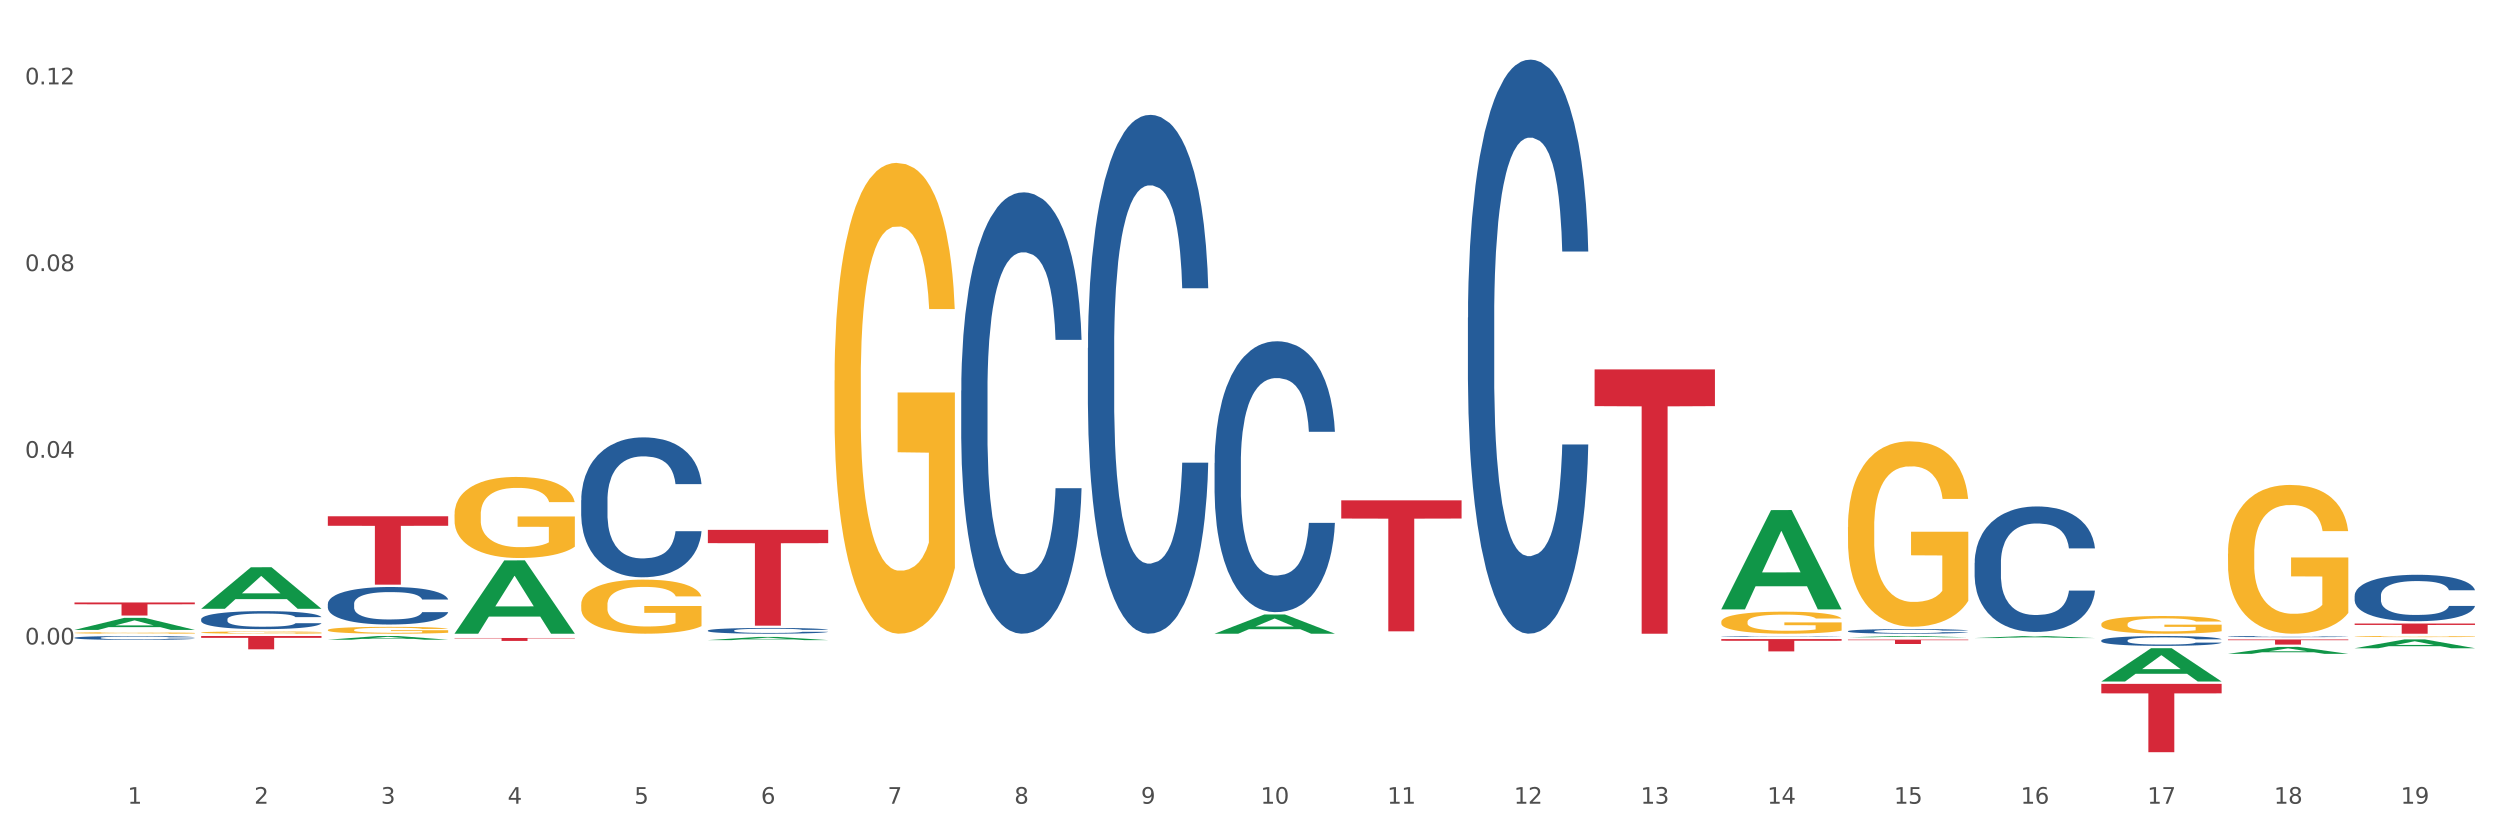 <?xml version="1.0" encoding="utf-8" standalone="no"?>
<!DOCTYPE svg PUBLIC "-//W3C//DTD SVG 1.1//EN"
  "http://www.w3.org/Graphics/SVG/1.1/DTD/svg11.dtd">
<svg xmlns:xlink="http://www.w3.org/1999/xlink" width="1080pt" height="360pt" viewBox="0 0 1080 360" xmlns="http://www.w3.org/2000/svg" version="1.1">
 <rect x="0" y="0" width="1080" height="360" fill="#333333" stroke="none"/>
 <defs>
  <style type="text/css">*{stroke-linejoin: round; stroke-linecap: butt}</style>
 </defs>
 <g id="figure_1">
  <g id="patch_1">
   <path d="M 0 360 
L 1080 360 
L 1080 0 
L 0 0 
z
" style="fill: #ffffff; stroke: #ffffff; stroke-linejoin: miter"/>
  </g>
  <g id="axes_1">
   <g id="matplotlib.axis_1">
    <g id="xtick_1">
     <g id="text_1">
      <!-- 1 -->
      <g style="fill: #4d4d4d" transform="translate(55.115 347.204) scale(0.096 -0.096)">
       <defs>
        <path id="DejaVuSans-31" d="M 794 531 
L 1825 531 
L 1825 4091 
L 703 3866 
L 703 4441 
L 1819 4666 
L 2450 4666 
L 2450 531 
L 3481 531 
L 3481 0 
L 794 0 
L 794 531 
z
" transform="scale(0.016)"/>
       </defs>
       <use xlink:href="#DejaVuSans-31"/>
      </g>
     </g>
    </g>
    <g id="xtick_2">
     <g id="text_2">
      <!-- 2 -->
      <g style="fill: #4d4d4d" transform="translate(109.839 347.204) scale(0.096 -0.096)">
       <defs>
        <path id="DejaVuSans-32" d="M 1228 531 
L 3431 531 
L 3431 0 
L 469 0 
L 469 531 
Q 828 903 1448 1529 
Q 2069 2156 2228 2338 
Q 2531 2678 2651 2914 
Q 2772 3150 2772 3378 
Q 2772 3750 2511 3984 
Q 2250 4219 1831 4219 
Q 1534 4219 1204 4116 
Q 875 4013 500 3803 
L 500 4441 
Q 881 4594 1212 4672 
Q 1544 4750 1819 4750 
Q 2544 4750 2975 4387 
Q 3406 4025 3406 3419 
Q 3406 3131 3298 2873 
Q 3191 2616 2906 2266 
Q 2828 2175 2409 1742 
Q 1991 1309 1228 531 
z
" transform="scale(0.016)"/>
       </defs>
       <use xlink:href="#DejaVuSans-32"/>
      </g>
     </g>
    </g>
    <g id="xtick_3">
     <g id="text_3">
      <!-- 3 -->
      <g style="fill: #4d4d4d" transform="translate(164.564 347.204) scale(0.096 -0.096)">
       <defs>
        <path id="DejaVuSans-33" d="M 2597 2516 
Q 3050 2419 3304 2112 
Q 3559 1806 3559 1356 
Q 3559 666 3084 287 
Q 2609 -91 1734 -91 
Q 1441 -91 1130 -33 
Q 819 25 488 141 
L 488 750 
Q 750 597 1062 519 
Q 1375 441 1716 441 
Q 2309 441 2620 675 
Q 2931 909 2931 1356 
Q 2931 1769 2642 2001 
Q 2353 2234 1838 2234 
L 1294 2234 
L 1294 2753 
L 1863 2753 
Q 2328 2753 2575 2939 
Q 2822 3125 2822 3475 
Q 2822 3834 2567 4026 
Q 2313 4219 1838 4219 
Q 1578 4219 1281 4162 
Q 984 4106 628 3988 
L 628 4550 
Q 988 4650 1302 4700 
Q 1616 4750 1894 4750 
Q 2613 4750 3031 4423 
Q 3450 4097 3450 3541 
Q 3450 3153 3228 2886 
Q 3006 2619 2597 2516 
z
" transform="scale(0.016)"/>
       </defs>
       <use xlink:href="#DejaVuSans-33"/>
      </g>
     </g>
    </g>
    <g id="xtick_4">
     <g id="text_4">
      <!-- 4 -->
      <g style="fill: #4d4d4d" transform="translate(219.288 347.204) scale(0.096 -0.096)">
       <defs>
        <path id="DejaVuSans-34" d="M 2419 4116 
L 825 1625 
L 2419 1625 
L 2419 4116 
z
M 2253 4666 
L 3047 4666 
L 3047 1625 
L 3713 1625 
L 3713 1100 
L 3047 1100 
L 3047 0 
L 2419 0 
L 2419 1100 
L 313 1100 
L 313 1709 
L 2253 4666 
z
" transform="scale(0.016)"/>
       </defs>
       <use xlink:href="#DejaVuSans-34"/>
      </g>
     </g>
    </g>
    <g id="xtick_5">
     <g id="text_5">
      <!-- 5 -->
      <g style="fill: #4d4d4d" transform="translate(274.012 347.204) scale(0.096 -0.096)">
       <defs>
        <path id="DejaVuSans-35" d="M 691 4666 
L 3169 4666 
L 3169 4134 
L 1269 4134 
L 1269 2991 
Q 1406 3038 1543 3061 
Q 1681 3084 1819 3084 
Q 2600 3084 3056 2656 
Q 3513 2228 3513 1497 
Q 3513 744 3044 326 
Q 2575 -91 1722 -91 
Q 1428 -91 1123 -41 
Q 819 9 494 109 
L 494 744 
Q 775 591 1075 516 
Q 1375 441 1709 441 
Q 2250 441 2565 725 
Q 2881 1009 2881 1497 
Q 2881 1984 2565 2268 
Q 2250 2553 1709 2553 
Q 1456 2553 1204 2497 
Q 953 2441 691 2322 
L 691 4666 
z
" transform="scale(0.016)"/>
       </defs>
       <use xlink:href="#DejaVuSans-35"/>
      </g>
     </g>
    </g>
    <g id="xtick_6">
     <g id="text_6">
      <!-- 6 -->
      <g style="fill: #4d4d4d" transform="translate(328.736 347.204) scale(0.096 -0.096)">
       <defs>
        <path id="DejaVuSans-36" d="M 2113 2584 
Q 1688 2584 1439 2293 
Q 1191 2003 1191 1497 
Q 1191 994 1439 701 
Q 1688 409 2113 409 
Q 2538 409 2786 701 
Q 3034 994 3034 1497 
Q 3034 2003 2786 2293 
Q 2538 2584 2113 2584 
z
M 3366 4563 
L 3366 3988 
Q 3128 4100 2886 4159 
Q 2644 4219 2406 4219 
Q 1781 4219 1451 3797 
Q 1122 3375 1075 2522 
Q 1259 2794 1537 2939 
Q 1816 3084 2150 3084 
Q 2853 3084 3261 2657 
Q 3669 2231 3669 1497 
Q 3669 778 3244 343 
Q 2819 -91 2113 -91 
Q 1303 -91 875 529 
Q 447 1150 447 2328 
Q 447 3434 972 4092 
Q 1497 4750 2381 4750 
Q 2619 4750 2861 4703 
Q 3103 4656 3366 4563 
z
" transform="scale(0.016)"/>
       </defs>
       <use xlink:href="#DejaVuSans-36"/>
      </g>
     </g>
    </g>
    <g id="xtick_7">
     <g id="text_7">
      <!-- 7 -->
      <g style="fill: #4d4d4d" transform="translate(383.461 347.204) scale(0.096 -0.096)">
       <defs>
        <path id="DejaVuSans-37" d="M 525 4666 
L 3525 4666 
L 3525 4397 
L 1831 0 
L 1172 0 
L 2766 4134 
L 525 4134 
L 525 4666 
z
" transform="scale(0.016)"/>
       </defs>
       <use xlink:href="#DejaVuSans-37"/>
      </g>
     </g>
    </g>
    <g id="xtick_8">
     <g id="text_8">
      <!-- 8 -->
      <g style="fill: #4d4d4d" transform="translate(438.185 347.204) scale(0.096 -0.096)">
       <defs>
        <path id="DejaVuSans-38" d="M 2034 2216 
Q 1584 2216 1326 1975 
Q 1069 1734 1069 1313 
Q 1069 891 1326 650 
Q 1584 409 2034 409 
Q 2484 409 2743 651 
Q 3003 894 3003 1313 
Q 3003 1734 2745 1975 
Q 2488 2216 2034 2216 
z
M 1403 2484 
Q 997 2584 770 2862 
Q 544 3141 544 3541 
Q 544 4100 942 4425 
Q 1341 4750 2034 4750 
Q 2731 4750 3128 4425 
Q 3525 4100 3525 3541 
Q 3525 3141 3298 2862 
Q 3072 2584 2669 2484 
Q 3125 2378 3379 2068 
Q 3634 1759 3634 1313 
Q 3634 634 3220 271 
Q 2806 -91 2034 -91 
Q 1263 -91 848 271 
Q 434 634 434 1313 
Q 434 1759 690 2068 
Q 947 2378 1403 2484 
z
M 1172 3481 
Q 1172 3119 1398 2916 
Q 1625 2713 2034 2713 
Q 2441 2713 2670 2916 
Q 2900 3119 2900 3481 
Q 2900 3844 2670 4047 
Q 2441 4250 2034 4250 
Q 1625 4250 1398 4047 
Q 1172 3844 1172 3481 
z
" transform="scale(0.016)"/>
       </defs>
       <use xlink:href="#DejaVuSans-38"/>
      </g>
     </g>
    </g>
    <g id="xtick_9">
     <g id="text_9">
      <!-- 9 -->
      <g style="fill: #4d4d4d" transform="translate(492.909 347.204) scale(0.096 -0.096)">
       <defs>
        <path id="DejaVuSans-39" d="M 703 97 
L 703 672 
Q 941 559 1184 500 
Q 1428 441 1663 441 
Q 2288 441 2617 861 
Q 2947 1281 2994 2138 
Q 2813 1869 2534 1725 
Q 2256 1581 1919 1581 
Q 1219 1581 811 2004 
Q 403 2428 403 3163 
Q 403 3881 828 4315 
Q 1253 4750 1959 4750 
Q 2769 4750 3195 4129 
Q 3622 3509 3622 2328 
Q 3622 1225 3098 567 
Q 2575 -91 1691 -91 
Q 1453 -91 1209 -44 
Q 966 3 703 97 
z
M 1959 2075 
Q 2384 2075 2632 2365 
Q 2881 2656 2881 3163 
Q 2881 3666 2632 3958 
Q 2384 4250 1959 4250 
Q 1534 4250 1286 3958 
Q 1038 3666 1038 3163 
Q 1038 2656 1286 2365 
Q 1534 2075 1959 2075 
z
" transform="scale(0.016)"/>
       </defs>
       <use xlink:href="#DejaVuSans-39"/>
      </g>
     </g>
    </g>
    <g id="xtick_10">
     <g id="text_10">
      <!-- 10 -->
      <g style="fill: #4d4d4d" transform="translate(544.58 347.204) scale(0.096 -0.096)">
       <defs>
        <path id="DejaVuSans-30" d="M 2034 4250 
Q 1547 4250 1301 3770 
Q 1056 3291 1056 2328 
Q 1056 1369 1301 889 
Q 1547 409 2034 409 
Q 2525 409 2770 889 
Q 3016 1369 3016 2328 
Q 3016 3291 2770 3770 
Q 2525 4250 2034 4250 
z
M 2034 4750 
Q 2819 4750 3233 4129 
Q 3647 3509 3647 2328 
Q 3647 1150 3233 529 
Q 2819 -91 2034 -91 
Q 1250 -91 836 529 
Q 422 1150 422 2328 
Q 422 3509 836 4129 
Q 1250 4750 2034 4750 
z
" transform="scale(0.016)"/>
       </defs>
       <use xlink:href="#DejaVuSans-31"/>
       <use xlink:href="#DejaVuSans-30" transform="translate(63.623 0)"/>
      </g>
     </g>
    </g>
    <g id="xtick_11">
     <g id="text_11">
      <!-- 11 -->
      <g style="fill: #4d4d4d" transform="translate(599.304 347.204) scale(0.096 -0.096)">
       <use xlink:href="#DejaVuSans-31"/>
       <use xlink:href="#DejaVuSans-31" transform="translate(63.623 0)"/>
      </g>
     </g>
    </g>
    <g id="xtick_12">
     <g id="text_12">
      <!-- 12 -->
      <g style="fill: #4d4d4d" transform="translate(654.028 347.204) scale(0.096 -0.096)">
       <use xlink:href="#DejaVuSans-31"/>
       <use xlink:href="#DejaVuSans-32" transform="translate(63.623 0)"/>
      </g>
     </g>
    </g>
    <g id="xtick_13">
     <g id="text_13">
      <!-- 13 -->
      <g style="fill: #4d4d4d" transform="translate(708.752 347.204) scale(0.096 -0.096)">
       <use xlink:href="#DejaVuSans-31"/>
       <use xlink:href="#DejaVuSans-33" transform="translate(63.623 0)"/>
      </g>
     </g>
    </g>
    <g id="xtick_14">
     <g id="text_14">
      <!-- 14 -->
      <g style="fill: #4d4d4d" transform="translate(763.477 347.204) scale(0.096 -0.096)">
       <use xlink:href="#DejaVuSans-31"/>
       <use xlink:href="#DejaVuSans-34" transform="translate(63.623 0)"/>
      </g>
     </g>
    </g>
    <g id="xtick_15">
     <g id="text_15">
      <!-- 15 -->
      <g style="fill: #4d4d4d" transform="translate(818.201 347.204) scale(0.096 -0.096)">
       <use xlink:href="#DejaVuSans-31"/>
       <use xlink:href="#DejaVuSans-35" transform="translate(63.623 0)"/>
      </g>
     </g>
    </g>
    <g id="xtick_16">
     <g id="text_16">
      <!-- 16 -->
      <g style="fill: #4d4d4d" transform="translate(872.925 347.204) scale(0.096 -0.096)">
       <use xlink:href="#DejaVuSans-31"/>
       <use xlink:href="#DejaVuSans-36" transform="translate(63.623 0)"/>
      </g>
     </g>
    </g>
    <g id="xtick_17">
     <g id="text_17">
      <!-- 17 -->
      <g style="fill: #4d4d4d" transform="translate(927.649 347.204) scale(0.096 -0.096)">
       <use xlink:href="#DejaVuSans-31"/>
       <use xlink:href="#DejaVuSans-37" transform="translate(63.623 0)"/>
      </g>
     </g>
    </g>
    <g id="xtick_18">
     <g id="text_18">
      <!-- 18 -->
      <g style="fill: #4d4d4d" transform="translate(982.374 347.204) scale(0.096 -0.096)">
       <use xlink:href="#DejaVuSans-31"/>
       <use xlink:href="#DejaVuSans-38" transform="translate(63.623 0)"/>
      </g>
     </g>
    </g>
    <g id="xtick_19">
     <g id="text_19">
      <!-- 19 -->
      <g style="fill: #4d4d4d" transform="translate(1037.098 347.204) scale(0.096 -0.096)">
       <use xlink:href="#DejaVuSans-31"/>
       <use xlink:href="#DejaVuSans-39" transform="translate(63.623 0)"/>
      </g>
     </g>
    </g>
    <g id="xtick_20"/>
    <g id="xtick_21"/>
    <g id="xtick_22"/>
    <g id="xtick_23"/>
    <g id="xtick_24"/>
    <g id="xtick_25"/>
    <g id="xtick_26"/>
    <g id="xtick_27"/>
    <g id="xtick_28"/>
    <g id="xtick_29"/>
    <g id="xtick_30"/>
    <g id="xtick_31"/>
    <g id="xtick_32"/>
    <g id="xtick_33"/>
    <g id="xtick_34"/>
    <g id="xtick_35"/>
    <g id="xtick_36"/>
    <g id="xtick_37"/>
   </g>
   <g id="matplotlib.axis_2">
    <g id="ytick_1">
     <g id="text_20">
      <!-- 0.00 -->
      <g style="fill: #4d4d4d" transform="translate(10.8 278.406) scale(0.096 -0.096)">
       <defs>
        <path id="DejaVuSans-2e" d="M 684 794 
L 1344 794 
L 1344 0 
L 684 0 
L 684 794 
z
" transform="scale(0.016)"/>
       </defs>
       <use xlink:href="#DejaVuSans-30"/>
       <use xlink:href="#DejaVuSans-2e" transform="translate(63.623 0)"/>
       <use xlink:href="#DejaVuSans-30" transform="translate(95.41 0)"/>
       <use xlink:href="#DejaVuSans-30" transform="translate(159.033 0)"/>
      </g>
     </g>
    </g>
    <g id="ytick_2">
     <g id="text_21">
      <!-- 0.04 -->
      <g style="fill: #4d4d4d" transform="translate(10.8 197.755) scale(0.096 -0.096)">
       <use xlink:href="#DejaVuSans-30"/>
       <use xlink:href="#DejaVuSans-2e" transform="translate(63.623 0)"/>
       <use xlink:href="#DejaVuSans-30" transform="translate(95.41 0)"/>
       <use xlink:href="#DejaVuSans-34" transform="translate(159.033 0)"/>
      </g>
     </g>
    </g>
    <g id="ytick_3">
     <g id="text_22">
      <!-- 0.08 -->
      <g style="fill: #4d4d4d" transform="translate(10.8 117.103) scale(0.096 -0.096)">
       <use xlink:href="#DejaVuSans-30"/>
       <use xlink:href="#DejaVuSans-2e" transform="translate(63.623 0)"/>
       <use xlink:href="#DejaVuSans-30" transform="translate(95.41 0)"/>
       <use xlink:href="#DejaVuSans-38" transform="translate(159.033 0)"/>
      </g>
     </g>
    </g>
    <g id="ytick_4">
     <g id="text_23">
      <!-- 0.12 -->
      <g style="fill: #4d4d4d" transform="translate(10.8 36.452) scale(0.096 -0.096)">
       <use xlink:href="#DejaVuSans-30"/>
       <use xlink:href="#DejaVuSans-2e" transform="translate(63.623 0)"/>
       <use xlink:href="#DejaVuSans-31" transform="translate(95.41 0)"/>
       <use xlink:href="#DejaVuSans-32" transform="translate(159.033 0)"/>
      </g>
     </g>
    </g>
    <g id="ytick_5"/>
    <g id="ytick_6"/>
    <g id="ytick_7"/>
    <g id="ytick_8"/>
   </g>
   <g id="PolyCollection_1">
    <path d="M 32.175 272.112 
L 32.229 272.108 
L 53.667 266.914 
L 62.564 266.909 
L 84.163 272.122 
L 73.873 272.122 
L 69.21 270.908 
L 47.075 270.908 
L 46.914 270.928 
L 42.412 272.122 
L 32.175 272.122 
L 32.175 272.112 
L 49.862 270.184 
L 66.423 270.179 
L 58.223 268.02 
L 58.115 268.011 
L 58.008 268.025 
L 49.808 270.179 
L 49.862 270.184 
L 32.175 272.112 
z
" clip-path="url(#p3c9f3d4a07)" style="fill: #109648"/>
    <path d="M 579.418 216.144 
L 631.406 216.144 
L 631.406 224.009 
L 610.956 224.062 
L 610.956 272.743 
L 599.745 272.743 
L 599.745 224.062 
L 579.418 224.009 
L 579.418 216.197 
L 579.418 216.144 
z
" clip-path="url(#p3c9f3d4a07)" style="fill: #d62839"/>
    <path d="M 688.866 159.573 
L 740.854 159.573 
L 740.854 175.442 
L 720.404 175.549 
L 720.404 273.763 
L 709.193 273.763 
L 709.193 175.549 
L 688.866 175.442 
L 688.866 159.68 
L 688.866 159.573 
z
" clip-path="url(#p3c9f3d4a07)" style="fill: #d62839"/>
    <path d="M 743.591 276.071 
L 795.579 276.071 
L 795.579 276.811 
L 775.128 276.816 
L 775.128 281.394 
L 763.918 281.394 
L 763.918 276.816 
L 743.591 276.811 
L 743.591 276.076 
L 743.591 276.071 
z
" clip-path="url(#p3c9f3d4a07)" style="fill: #d62839"/>
    <path d="M 798.315 276.306 
L 850.303 276.306 
L 850.303 276.57 
L 829.853 276.572 
L 829.853 278.205 
L 818.642 278.205 
L 818.642 276.572 
L 798.315 276.57 
L 798.315 276.308 
L 798.315 276.306 
z
" clip-path="url(#p3c9f3d4a07)" style="fill: #d62839"/>
    <path d="M 907.763 295.43 
L 959.751 295.43 
L 959.751 299.532 
L 939.301 299.56 
L 939.301 324.95 
L 928.09 324.95 
L 928.09 299.56 
L 907.763 299.532 
L 907.763 295.458 
L 907.763 295.43 
z
" clip-path="url(#p3c9f3d4a07)" style="fill: #d62839"/>
    <path d="M 962.488 276.254 
L 1014.476 276.254 
L 1014.476 276.561 
L 994.025 276.563 
L 994.025 278.464 
L 982.815 278.464 
L 982.815 276.563 
L 962.488 276.561 
L 962.488 276.256 
L 962.488 276.254 
z
" clip-path="url(#p3c9f3d4a07)" style="fill: #d62839"/>
    <path d="M 1017.212 269.371 
L 1069.2 269.371 
L 1069.2 269.982 
L 1048.75 269.986 
L 1048.75 273.763 
L 1037.539 273.763 
L 1037.539 269.986 
L 1017.212 269.982 
L 1017.212 269.375 
L 1017.212 269.371 
z
" clip-path="url(#p3c9f3d4a07)" style="fill: #d62839"/>
    <path d="M 1017.212 274.976 
L 1017.273 274.976 
L 1017.273 274.96 
L 1017.396 274.947 
L 1018.01 274.915 
L 1018.931 274.888 
L 1019.606 274.874 
L 1020.281 274.862 
L 1021.079 274.851 
L 1022.061 274.839 
L 1023.841 274.821 
L 1024.946 274.812 
L 1026.296 274.802 
L 1028.751 274.789 
L 1030.531 274.781 
L 1032.373 274.774 
L 1035.38 274.767 
L 1037.344 274.763 
L 1039.431 274.761 
L 1041.948 274.759 
L 1043.85 274.759 
L 1048.024 274.76 
L 1051.584 274.764 
L 1053.303 274.767 
L 1055.512 274.772 
L 1056.679 274.775 
L 1058.581 274.782 
L 1060.546 274.791 
L 1061.896 274.799 
L 1063.921 274.814 
L 1065.456 274.828 
L 1066.868 274.846 
L 1067.604 274.859 
L 1068.157 274.87 
L 1068.648 274.884 
L 1069.139 274.905 
L 1058.09 274.905 
L 1057.661 274.89 
L 1056.986 274.876 
L 1056.004 274.862 
L 1055.144 274.853 
L 1053.671 274.842 
L 1052.321 274.836 
L 1050.909 274.83 
L 1049.19 274.826 
L 1047.84 274.824 
L 1045.937 274.822 
L 1042.193 274.823 
L 1039.677 274.826 
L 1037.958 274.83 
L 1036.853 274.834 
L 1035.871 274.839 
L 1034.766 274.845 
L 1033.477 274.854 
L 1032.557 274.862 
L 1031.636 274.872 
L 1030.899 274.882 
L 1030.224 274.894 
L 1029.672 274.907 
L 1029.242 274.921 
L 1028.874 274.937 
L 1028.567 274.964 
L 1028.567 275.023 
L 1028.69 275.036 
L 1028.997 275.054 
L 1029.365 275.067 
L 1029.979 275.083 
L 1030.531 275.094 
L 1031.575 275.109 
L 1032.741 275.122 
L 1033.662 275.131 
L 1034.582 275.137 
L 1036.178 275.147 
L 1037.958 275.155 
L 1039.493 275.159 
L 1041.579 275.164 
L 1042.991 275.165 
L 1044.219 275.166 
L 1047.226 275.166 
L 1049.375 275.165 
L 1051.768 275.162 
L 1053.61 275.158 
L 1055.144 275.153 
L 1056.863 275.146 
L 1057.968 275.138 
L 1057.968 275.048 
L 1044.464 275.048 
L 1044.464 274.988 
L 1069.2 274.988 
L 1069.2 275.164 
L 1068.157 275.173 
L 1066.99 275.181 
L 1065.763 275.188 
L 1063.921 275.197 
L 1061.712 275.206 
L 1059.748 275.212 
L 1057.661 275.217 
L 1055.206 275.222 
L 1052.014 275.226 
L 1050.05 275.228 
L 1047.595 275.229 
L 1044.71 275.229 
L 1042.193 275.229 
L 1039.738 275.226 
L 1037.16 275.223 
L 1034.644 275.217 
L 1032.741 275.211 
L 1030.838 275.204 
L 1028.813 275.195 
L 1027.217 275.187 
L 1025.989 275.179 
L 1024.639 275.169 
L 1023.166 275.156 
L 1022.061 275.145 
L 1021.079 275.133 
L 1020.035 275.117 
L 1019.299 275.104 
L 1018.562 275.087 
L 1018.133 275.075 
L 1017.642 275.055 
L 1017.273 275.028 
L 1017.212 274.976 
z
" clip-path="url(#p3c9f3d4a07)" style="fill: #f7b32b"/>
    <path d="M 962.488 239.189 
L 962.549 239.131 
L 962.549 237.017 
L 962.672 235.198 
L 963.286 230.795 
L 964.206 227.156 
L 964.881 225.219 
L 965.557 223.634 
L 966.355 222.049 
L 967.337 220.406 
L 969.117 217.999 
L 970.221 216.767 
L 971.572 215.475 
L 974.027 213.597 
L 975.807 212.54 
L 977.648 211.66 
L 980.656 210.603 
L 982.62 210.134 
L 984.707 209.781 
L 987.223 209.547 
L 989.126 209.488 
L 993.3 209.664 
L 996.86 210.192 
L 998.579 210.603 
L 1000.788 211.308 
L 1001.954 211.777 
L 1003.857 212.716 
L 1005.821 213.949 
L 1007.172 215.006 
L 1009.197 217.001 
L 1010.732 218.997 
L 1012.143 221.462 
L 1012.88 223.165 
L 1013.432 224.749 
L 1013.923 226.569 
L 1014.414 229.445 
L 1003.366 229.445 
L 1002.936 227.391 
L 1002.261 225.454 
L 1001.279 223.576 
L 1000.42 222.402 
L 998.947 220.934 
L 997.596 219.995 
L 996.185 219.291 
L 994.466 218.704 
L 993.116 218.41 
L 991.213 218.175 
L 987.469 218.234 
L 984.952 218.704 
L 983.234 219.291 
L 982.129 219.819 
L 981.147 220.406 
L 980.042 221.228 
L 978.753 222.46 
L 977.832 223.576 
L 976.912 224.984 
L 976.175 226.393 
L 975.5 228.037 
L 974.948 229.798 
L 974.518 231.617 
L 974.15 233.848 
L 973.843 237.546 
L 973.843 245.587 
L 973.966 247.407 
L 974.272 249.814 
L 974.641 251.633 
L 975.255 253.805 
L 975.807 255.273 
L 976.85 257.386 
L 978.017 259.147 
L 978.937 260.262 
L 979.858 261.201 
L 981.454 262.492 
L 983.234 263.549 
L 984.768 264.195 
L 986.855 264.782 
L 988.267 265.017 
L 989.494 265.134 
L 992.502 265.134 
L 994.65 264.958 
L 997.044 264.547 
L 998.885 264.019 
L 1000.42 263.373 
L 1002.139 262.316 
L 1003.243 261.319 
L 1003.243 249.051 
L 989.74 248.992 
L 989.74 240.833 
L 1014.476 240.833 
L 1014.476 264.782 
L 1013.432 266.014 
L 1012.266 267.13 
L 1011.038 268.128 
L 1009.197 269.36 
L 1006.987 270.534 
L 1005.023 271.356 
L 1002.936 272.06 
L 1000.481 272.706 
L 997.29 273.293 
L 995.325 273.528 
L 992.87 273.704 
L 989.985 273.763 
L 987.469 273.645 
L 985.014 273.352 
L 982.436 272.823 
L 979.919 272.06 
L 978.017 271.297 
L 976.114 270.358 
L 974.088 269.125 
L 972.492 267.951 
L 971.265 266.895 
L 969.915 265.545 
L 968.441 263.784 
L 967.337 262.199 
L 966.355 260.555 
L 965.311 258.442 
L 964.575 256.623 
L 963.838 254.333 
L 963.408 252.631 
L 962.917 249.99 
L 962.549 246.292 
L 962.488 239.189 
z
" clip-path="url(#p3c9f3d4a07)" style="fill: #f7b32b"/>
    <path d="M 907.763 269.651 
L 907.825 269.644 
L 907.825 269.392 
L 907.948 269.176 
L 908.561 268.652 
L 909.482 268.22 
L 910.157 267.989 
L 910.832 267.801 
L 911.63 267.612 
L 912.612 267.417 
L 914.392 267.131 
L 915.497 266.984 
L 916.847 266.83 
L 919.303 266.607 
L 921.083 266.481 
L 922.924 266.377 
L 925.932 266.251 
L 927.896 266.195 
L 929.983 266.153 
L 932.499 266.125 
L 934.402 266.118 
L 938.576 266.139 
L 942.136 266.202 
L 943.854 266.251 
L 946.064 266.335 
L 947.23 266.391 
L 949.133 266.502 
L 951.097 266.649 
L 952.447 266.775 
L 954.473 267.012 
L 956.007 267.249 
L 957.419 267.543 
L 958.156 267.745 
L 958.708 267.933 
L 959.199 268.15 
L 959.69 268.492 
L 948.642 268.492 
L 948.212 268.248 
L 947.537 268.017 
L 946.555 267.794 
L 945.696 267.654 
L 944.223 267.48 
L 942.872 267.368 
L 941.46 267.284 
L 939.742 267.214 
L 938.392 267.179 
L 936.489 267.152 
L 932.745 267.159 
L 930.228 267.214 
L 928.51 267.284 
L 927.405 267.347 
L 926.423 267.417 
L 925.318 267.515 
L 924.029 267.661 
L 923.108 267.794 
L 922.187 267.961 
L 921.451 268.129 
L 920.776 268.324 
L 920.223 268.534 
L 919.794 268.75 
L 919.425 269.015 
L 919.119 269.455 
L 919.119 270.412 
L 919.241 270.628 
L 919.548 270.914 
L 919.916 271.131 
L 920.53 271.389 
L 921.083 271.564 
L 922.126 271.815 
L 923.292 272.024 
L 924.213 272.157 
L 925.134 272.269 
L 926.73 272.422 
L 928.51 272.548 
L 930.044 272.625 
L 932.131 272.694 
L 933.543 272.722 
L 934.77 272.736 
L 937.778 272.736 
L 939.926 272.715 
L 942.32 272.667 
L 944.161 272.604 
L 945.696 272.527 
L 947.414 272.401 
L 948.519 272.283 
L 948.519 270.824 
L 935.016 270.817 
L 935.016 269.846 
L 959.751 269.846 
L 959.751 272.694 
L 958.708 272.841 
L 957.542 272.974 
L 956.314 273.092 
L 954.473 273.239 
L 952.263 273.379 
L 950.299 273.476 
L 948.212 273.56 
L 945.757 273.637 
L 942.565 273.707 
L 940.601 273.735 
L 938.146 273.756 
L 935.261 273.763 
L 932.745 273.749 
L 930.29 273.714 
L 927.712 273.651 
L 925.195 273.56 
L 923.292 273.469 
L 921.39 273.358 
L 919.364 273.211 
L 917.768 273.071 
L 916.541 272.946 
L 915.19 272.785 
L 913.717 272.576 
L 912.612 272.387 
L 911.63 272.192 
L 910.587 271.941 
L 909.85 271.724 
L 909.114 271.452 
L 908.684 271.249 
L 908.193 270.935 
L 907.825 270.495 
L 907.763 269.651 
z
" clip-path="url(#p3c9f3d4a07)" style="fill: #f7b32b"/>
    <path d="M 798.315 227.67 
L 798.376 227.597 
L 798.376 224.963 
L 798.499 222.696 
L 799.113 217.209 
L 800.033 212.674 
L 800.709 210.26 
L 801.384 208.285 
L 802.182 206.31 
L 803.164 204.262 
L 804.944 201.262 
L 806.049 199.726 
L 807.399 198.117 
L 809.854 195.776 
L 811.634 194.459 
L 813.475 193.362 
L 816.483 192.045 
L 818.447 191.46 
L 820.534 191.021 
L 823.051 190.729 
L 824.953 190.655 
L 829.127 190.875 
L 832.687 191.533 
L 834.406 192.045 
L 836.615 192.923 
L 837.782 193.508 
L 839.684 194.679 
L 841.648 196.215 
L 842.999 197.532 
L 845.024 200.019 
L 846.559 202.506 
L 847.97 205.578 
L 848.707 207.7 
L 849.259 209.675 
L 849.75 211.942 
L 850.242 215.527 
L 839.193 215.527 
L 838.764 212.967 
L 838.088 210.553 
L 837.106 208.212 
L 836.247 206.749 
L 834.774 204.92 
L 833.424 203.749 
L 832.012 202.872 
L 830.293 202.14 
L 828.943 201.774 
L 827.04 201.482 
L 823.296 201.555 
L 820.78 202.14 
L 819.061 202.872 
L 817.956 203.53 
L 816.974 204.262 
L 815.869 205.286 
L 814.58 206.822 
L 813.66 208.212 
L 812.739 209.967 
L 812.002 211.723 
L 811.327 213.771 
L 810.775 215.966 
L 810.345 218.233 
L 809.977 221.013 
L 809.67 225.622 
L 809.67 235.643 
L 809.793 237.911 
L 810.1 240.91 
L 810.468 243.178 
L 811.082 245.885 
L 811.634 247.713 
L 812.678 250.347 
L 813.844 252.541 
L 814.764 253.931 
L 815.685 255.102 
L 817.281 256.711 
L 819.061 258.028 
L 820.595 258.832 
L 822.682 259.564 
L 824.094 259.856 
L 825.322 260.003 
L 828.329 260.003 
L 830.477 259.783 
L 832.871 259.271 
L 834.713 258.613 
L 836.247 257.808 
L 837.966 256.491 
L 839.071 255.248 
L 839.071 239.959 
L 825.567 239.886 
L 825.567 229.718 
L 850.303 229.718 
L 850.303 259.564 
L 849.259 261.1 
L 848.093 262.49 
L 846.866 263.733 
L 845.024 265.27 
L 842.815 266.733 
L 840.851 267.757 
L 838.764 268.635 
L 836.308 269.439 
L 833.117 270.171 
L 831.153 270.463 
L 828.697 270.683 
L 825.813 270.756 
L 823.296 270.61 
L 820.841 270.244 
L 818.263 269.586 
L 815.746 268.635 
L 813.844 267.684 
L 811.941 266.513 
L 809.915 264.977 
L 808.32 263.514 
L 807.092 262.197 
L 805.742 260.515 
L 804.269 258.32 
L 803.164 256.345 
L 802.182 254.297 
L 801.138 251.664 
L 800.402 249.396 
L 799.665 246.543 
L 799.236 244.422 
L 798.744 241.13 
L 798.376 236.521 
L 798.315 227.67 
z
" clip-path="url(#p3c9f3d4a07)" style="fill: #f7b32b"/>
    <path d="M 743.591 268.642 
L 743.652 268.633 
L 743.652 268.32 
L 743.775 268.051 
L 744.388 267.399 
L 745.309 266.86 
L 745.984 266.573 
L 746.66 266.338 
L 747.457 266.103 
L 748.44 265.86 
L 750.22 265.504 
L 751.324 265.321 
L 752.675 265.13 
L 755.13 264.851 
L 756.91 264.695 
L 758.751 264.565 
L 761.759 264.408 
L 763.723 264.339 
L 765.81 264.286 
L 768.326 264.252 
L 770.229 264.243 
L 774.403 264.269 
L 777.963 264.347 
L 779.681 264.408 
L 781.891 264.512 
L 783.057 264.582 
L 784.96 264.721 
L 786.924 264.904 
L 788.275 265.06 
L 790.3 265.356 
L 791.835 265.651 
L 793.246 266.016 
L 793.983 266.269 
L 794.535 266.503 
L 795.026 266.773 
L 795.517 267.199 
L 784.469 267.199 
L 784.039 266.895 
L 783.364 266.608 
L 782.382 266.329 
L 781.523 266.156 
L 780.05 265.938 
L 778.699 265.799 
L 777.288 265.695 
L 775.569 265.608 
L 774.219 265.564 
L 772.316 265.53 
L 768.572 265.538 
L 766.055 265.608 
L 764.337 265.695 
L 763.232 265.773 
L 762.25 265.86 
L 761.145 265.982 
L 759.856 266.164 
L 758.935 266.329 
L 758.015 266.538 
L 757.278 266.747 
L 756.603 266.99 
L 756.051 267.251 
L 755.621 267.52 
L 755.253 267.851 
L 754.946 268.399 
L 754.946 269.59 
L 755.068 269.859 
L 755.375 270.216 
L 755.744 270.485 
L 756.357 270.807 
L 756.91 271.024 
L 757.953 271.337 
L 759.119 271.598 
L 760.04 271.763 
L 760.961 271.902 
L 762.557 272.093 
L 764.337 272.25 
L 765.871 272.345 
L 767.958 272.432 
L 769.37 272.467 
L 770.597 272.485 
L 773.605 272.485 
L 775.753 272.459 
L 778.147 272.398 
L 779.988 272.319 
L 781.523 272.224 
L 783.241 272.067 
L 784.346 271.919 
L 784.346 270.103 
L 770.843 270.094 
L 770.843 268.885 
L 795.579 268.885 
L 795.579 272.432 
L 794.535 272.615 
L 793.369 272.78 
L 792.141 272.928 
L 790.3 273.111 
L 788.09 273.284 
L 786.126 273.406 
L 784.039 273.51 
L 781.584 273.606 
L 778.392 273.693 
L 776.428 273.728 
L 773.973 273.754 
L 771.088 273.763 
L 768.572 273.745 
L 766.117 273.702 
L 763.539 273.623 
L 761.022 273.51 
L 759.119 273.397 
L 757.217 273.258 
L 755.191 273.076 
L 753.595 272.902 
L 752.368 272.745 
L 751.017 272.545 
L 749.544 272.285 
L 748.44 272.05 
L 747.457 271.806 
L 746.414 271.494 
L 745.677 271.224 
L 744.941 270.885 
L 744.511 270.633 
L 744.02 270.242 
L 743.652 269.694 
L 743.591 268.642 
z
" clip-path="url(#p3c9f3d4a07)" style="fill: #f7b32b"/>
    <path d="M 360.521 164.353 
L 360.582 164.168 
L 360.582 157.48 
L 360.705 151.722 
L 361.319 137.79 
L 362.239 126.274 
L 362.914 120.144 
L 363.59 115.128 
L 364.388 110.113 
L 365.37 104.912 
L 367.15 97.296 
L 368.254 93.395 
L 369.605 89.309 
L 372.06 83.364 
L 373.84 80.021 
L 375.681 77.235 
L 378.689 73.891 
L 380.653 72.405 
L 382.74 71.29 
L 385.256 70.547 
L 387.159 70.362 
L 391.333 70.919 
L 394.893 72.591 
L 396.612 73.891 
L 398.821 76.12 
L 399.987 77.606 
L 401.89 80.578 
L 403.854 84.479 
L 405.205 87.823 
L 407.23 94.138 
L 408.765 100.454 
L 410.176 108.256 
L 410.913 113.642 
L 411.465 118.658 
L 411.956 124.416 
L 412.447 133.518 
L 401.399 133.518 
L 400.969 127.017 
L 400.294 120.887 
L 399.312 114.943 
L 398.453 111.228 
L 396.98 106.584 
L 395.629 103.612 
L 394.218 101.383 
L 392.499 99.525 
L 391.149 98.596 
L 389.246 97.853 
L 385.502 98.039 
L 382.985 99.525 
L 381.267 101.383 
L 380.162 103.054 
L 379.18 104.912 
L 378.075 107.512 
L 376.786 111.413 
L 375.865 114.943 
L 374.945 119.401 
L 374.208 123.859 
L 373.533 129.06 
L 372.981 134.633 
L 372.551 140.391 
L 372.183 147.45 
L 371.876 159.152 
L 371.876 184.601 
L 371.999 190.359 
L 372.305 197.975 
L 372.674 203.733 
L 373.287 210.606 
L 373.84 215.25 
L 374.883 221.937 
L 376.05 227.51 
L 376.97 231.039 
L 377.891 234.011 
L 379.487 238.098 
L 381.267 241.441 
L 382.801 243.485 
L 384.888 245.342 
L 386.3 246.085 
L 387.527 246.457 
L 390.535 246.457 
L 392.683 245.899 
L 395.077 244.599 
L 396.918 242.927 
L 398.453 240.884 
L 400.172 237.54 
L 401.276 234.383 
L 401.276 195.56 
L 387.773 195.374 
L 387.773 169.554 
L 412.509 169.554 
L 412.509 245.342 
L 411.465 249.243 
L 410.299 252.772 
L 409.071 255.93 
L 407.23 259.831 
L 405.02 263.546 
L 403.056 266.147 
L 400.969 268.376 
L 398.514 270.419 
L 395.323 272.277 
L 393.358 273.02 
L 390.903 273.577 
L 388.018 273.763 
L 385.502 273.391 
L 383.047 272.462 
L 380.469 270.79 
L 377.952 268.376 
L 376.05 265.961 
L 374.147 262.989 
L 372.121 259.088 
L 370.525 255.373 
L 369.298 252.029 
L 367.948 247.757 
L 366.474 242.184 
L 365.37 237.169 
L 364.388 231.968 
L 363.344 225.281 
L 362.608 219.522 
L 361.871 212.278 
L 361.441 206.891 
L 360.95 198.532 
L 360.582 186.83 
L 360.521 164.353 
z
" clip-path="url(#p3c9f3d4a07)" style="fill: #f7b32b"/>
    <path d="M 251.072 261.192 
L 251.133 261.17 
L 251.133 260.402 
L 251.256 259.74 
L 251.87 258.14 
L 252.791 256.816 
L 253.466 256.112 
L 254.141 255.536 
L 254.939 254.96 
L 255.921 254.362 
L 257.701 253.487 
L 258.806 253.039 
L 260.156 252.569 
L 262.611 251.886 
L 264.391 251.502 
L 266.233 251.182 
L 269.24 250.798 
L 271.204 250.627 
L 273.291 250.499 
L 275.808 250.414 
L 277.711 250.392 
L 281.884 250.456 
L 285.444 250.648 
L 287.163 250.798 
L 289.373 251.054 
L 290.539 251.225 
L 292.442 251.566 
L 294.406 252.014 
L 295.756 252.398 
L 297.782 253.124 
L 299.316 253.85 
L 300.728 254.746 
L 301.464 255.365 
L 302.017 255.941 
L 302.508 256.603 
L 302.999 257.649 
L 291.951 257.649 
L 291.521 256.902 
L 290.846 256.197 
L 289.864 255.515 
L 289.004 255.088 
L 287.531 254.554 
L 286.181 254.213 
L 284.769 253.957 
L 283.051 253.743 
L 281.7 253.636 
L 279.797 253.551 
L 276.053 253.572 
L 273.537 253.743 
L 271.818 253.957 
L 270.713 254.149 
L 269.731 254.362 
L 268.627 254.661 
L 267.338 255.109 
L 266.417 255.515 
L 265.496 256.027 
L 264.76 256.539 
L 264.084 257.137 
L 263.532 257.777 
L 263.102 258.438 
L 262.734 259.25 
L 262.427 260.594 
L 262.427 263.518 
L 262.55 264.18 
L 262.857 265.055 
L 263.225 265.716 
L 263.839 266.506 
L 264.391 267.04 
L 265.435 267.808 
L 266.601 268.448 
L 267.522 268.854 
L 268.442 269.195 
L 270.038 269.665 
L 271.818 270.049 
L 273.353 270.284 
L 275.44 270.497 
L 276.851 270.582 
L 278.079 270.625 
L 281.086 270.625 
L 283.235 270.561 
L 285.629 270.412 
L 287.47 270.22 
L 289.004 269.985 
L 290.723 269.601 
L 291.828 269.238 
L 291.828 264.777 
L 278.324 264.756 
L 278.324 261.789 
L 303.06 261.789 
L 303.06 270.497 
L 302.017 270.945 
L 300.851 271.351 
L 299.623 271.714 
L 297.782 272.162 
L 295.572 272.589 
L 293.608 272.888 
L 291.521 273.144 
L 289.066 273.378 
L 285.874 273.592 
L 283.91 273.677 
L 281.455 273.741 
L 278.57 273.763 
L 276.053 273.72 
L 273.598 273.613 
L 271.02 273.421 
L 268.504 273.144 
L 266.601 272.866 
L 264.698 272.525 
L 262.673 272.076 
L 261.077 271.65 
L 259.849 271.265 
L 258.499 270.775 
L 257.026 270.134 
L 255.921 269.558 
L 254.939 268.96 
L 253.896 268.192 
L 253.159 267.53 
L 252.422 266.698 
L 251.993 266.079 
L 251.502 265.119 
L 251.133 263.774 
L 251.072 261.192 
z
" clip-path="url(#p3c9f3d4a07)" style="fill: #f7b32b"/>
    <path d="M 196.348 222.226 
L 196.409 222.194 
L 196.409 221.043 
L 196.532 220.051 
L 197.146 217.651 
L 198.066 215.668 
L 198.742 214.612 
L 199.417 213.748 
L 200.215 212.884 
L 201.197 211.988 
L 202.977 210.676 
L 204.082 210.004 
L 205.432 209.301 
L 207.887 208.277 
L 209.667 207.701 
L 211.508 207.221 
L 214.516 206.645 
L 216.48 206.389 
L 218.567 206.197 
L 221.084 206.069 
L 222.986 206.037 
L 227.16 206.133 
L 230.72 206.421 
L 232.439 206.645 
L 234.648 207.029 
L 235.815 207.285 
L 237.717 207.797 
L 239.681 208.469 
L 241.032 209.045 
L 243.057 210.132 
L 244.592 211.22 
L 246.003 212.564 
L 246.74 213.492 
L 247.292 214.356 
L 247.783 215.348 
L 248.275 216.915 
L 237.226 216.915 
L 236.797 215.796 
L 236.121 214.74 
L 235.139 213.716 
L 234.28 213.076 
L 232.807 212.276 
L 231.457 211.764 
L 230.045 211.38 
L 228.326 211.06 
L 226.976 210.9 
L 225.073 210.772 
L 221.329 210.804 
L 218.813 211.06 
L 217.094 211.38 
L 215.989 211.668 
L 215.007 211.988 
L 213.902 212.436 
L 212.613 213.108 
L 211.693 213.716 
L 210.772 214.484 
L 210.035 215.252 
L 209.36 216.147 
L 208.808 217.107 
L 208.378 218.099 
L 208.01 219.315 
L 207.703 221.331 
L 207.703 225.714 
L 207.826 226.706 
L 208.133 228.018 
L 208.501 229.009 
L 209.115 230.193 
L 209.667 230.993 
L 210.711 232.145 
L 211.877 233.105 
L 212.797 233.713 
L 213.718 234.225 
L 215.314 234.928 
L 217.094 235.504 
L 218.628 235.856 
L 220.715 236.176 
L 222.127 236.304 
L 223.355 236.368 
L 226.362 236.368 
L 228.51 236.272 
L 230.904 236.048 
L 232.746 235.76 
L 234.28 235.408 
L 235.999 234.832 
L 237.104 234.289 
L 237.104 227.602 
L 223.6 227.57 
L 223.6 223.122 
L 248.336 223.122 
L 248.336 236.176 
L 247.292 236.848 
L 246.126 237.456 
L 244.899 238 
L 243.057 238.672 
L 240.848 239.312 
L 238.884 239.76 
L 236.797 240.144 
L 234.341 240.496 
L 231.15 240.815 
L 229.186 240.943 
L 226.73 241.039 
L 223.846 241.071 
L 221.329 241.007 
L 218.874 240.847 
L 216.296 240.56 
L 213.779 240.144 
L 211.877 239.728 
L 209.974 239.216 
L 207.948 238.544 
L 206.353 237.904 
L 205.125 237.328 
L 203.775 236.592 
L 202.302 235.632 
L 201.197 234.768 
L 200.215 233.873 
L 199.171 232.721 
L 198.435 231.729 
L 197.698 230.481 
L 197.269 229.553 
L 196.777 228.114 
L 196.409 226.098 
L 196.348 222.226 
z
" clip-path="url(#p3c9f3d4a07)" style="fill: #f7b32b"/>
    <path d="M 305.796 228.889 
L 357.784 228.889 
L 357.784 234.64 
L 337.334 234.679 
L 337.334 270.275 
L 326.123 270.275 
L 326.123 234.679 
L 305.796 234.64 
L 305.796 228.928 
L 305.796 228.889 
z
" clip-path="url(#p3c9f3d4a07)" style="fill: #d62839"/>
    <path d="M 196.348 275.609 
L 248.336 275.609 
L 248.336 275.786 
L 227.886 275.787 
L 227.886 276.879 
L 216.675 276.879 
L 216.675 275.787 
L 196.348 275.786 
L 196.348 275.61 
L 196.348 275.609 
z
" clip-path="url(#p3c9f3d4a07)" style="fill: #d62839"/>
    <path d="M 141.624 223.033 
L 193.612 223.033 
L 193.612 227.14 
L 173.161 227.168 
L 173.161 252.586 
L 161.951 252.586 
L 161.951 227.168 
L 141.624 227.14 
L 141.624 223.061 
L 141.624 223.033 
z
" clip-path="url(#p3c9f3d4a07)" style="fill: #d62839"/>
    <path d="M 32.175 260.273 
L 84.163 260.273 
L 84.163 261.057 
L 63.713 261.062 
L 63.713 265.913 
L 52.502 265.913 
L 52.502 261.062 
L 32.175 261.057 
L 32.175 260.278 
L 32.175 260.273 
z
" clip-path="url(#p3c9f3d4a07)" style="fill: #d62839"/>
    <path d="M 1017.212 257.319 
L 1017.273 257.3 
L 1017.273 256.787 
L 1017.458 256.09 
L 1018.134 254.807 
L 1018.994 253.835 
L 1020.469 252.698 
L 1021.268 252.221 
L 1022.312 251.69 
L 1024.463 250.828 
L 1026.921 250.095 
L 1028.642 249.691 
L 1029.932 249.434 
L 1032.821 248.976 
L 1034.48 248.774 
L 1036.2 248.609 
L 1037.675 248.499 
L 1040.133 248.371 
L 1042.1 248.316 
L 1044.374 248.298 
L 1046.279 248.316 
L 1048.798 248.389 
L 1052.485 248.609 
L 1053.899 248.738 
L 1055.804 248.958 
L 1057.77 249.251 
L 1059.368 249.544 
L 1061.211 249.966 
L 1063.116 250.516 
L 1064.96 251.213 
L 1066.25 251.855 
L 1067.295 252.533 
L 1068.217 253.358 
L 1068.893 254.257 
L 1069.2 255.009 
L 1057.954 255.009 
L 1057.647 254.33 
L 1057.033 253.597 
L 1056.418 253.102 
L 1055.742 252.698 
L 1054.697 252.24 
L 1053.776 251.946 
L 1052.239 251.598 
L 1050.826 251.378 
L 1049.658 251.25 
L 1048.245 251.14 
L 1045.234 251.03 
L 1043.083 251.03 
L 1041.731 251.066 
L 1040.072 251.158 
L 1038.659 251.286 
L 1036.999 251.506 
L 1035.709 251.745 
L 1034.418 252.056 
L 1033.681 252.276 
L 1032.575 252.68 
L 1031.837 253.01 
L 1030.854 253.578 
L 1030.301 253.982 
L 1029.318 255.027 
L 1028.888 255.797 
L 1028.703 256.329 
L 1028.58 256.915 
L 1028.58 259.776 
L 1028.949 261.059 
L 1029.256 261.609 
L 1029.748 262.233 
L 1030.67 263.04 
L 1032.022 263.828 
L 1033.435 264.396 
L 1034.603 264.745 
L 1035.709 265.002 
L 1036.815 265.203 
L 1038.167 265.387 
L 1039.273 265.497 
L 1040.932 265.607 
L 1042.899 265.662 
L 1044.435 265.662 
L 1047.569 265.57 
L 1048.982 265.478 
L 1050.334 265.35 
L 1051.809 265.148 
L 1052.977 264.928 
L 1053.653 264.763 
L 1054.759 264.415 
L 1055.619 264.048 
L 1056.357 263.626 
L 1056.848 263.26 
L 1057.401 262.71 
L 1057.831 262.086 
L 1057.954 261.756 
L 1069.2 261.756 
L 1068.954 262.416 
L 1068.524 263.058 
L 1067.664 263.92 
L 1066.988 264.415 
L 1065.943 265.02 
L 1064.837 265.533 
L 1063.301 266.102 
L 1061.887 266.523 
L 1060.412 266.89 
L 1058.815 267.22 
L 1055.926 267.679 
L 1054.882 267.807 
L 1052.67 268.027 
L 1050.949 268.155 
L 1048.429 268.284 
L 1045.848 268.357 
L 1043.145 268.375 
L 1040.748 268.339 
L 1038.105 268.229 
L 1036.446 268.119 
L 1034.603 267.954 
L 1032.452 267.697 
L 1030.424 267.385 
L 1028.519 267.018 
L 1026.737 266.597 
L 1025.078 266.12 
L 1022.927 265.332 
L 1021.329 264.561 
L 1020.162 263.846 
L 1019.363 263.241 
L 1018.564 262.471 
L 1018.134 261.939 
L 1017.458 260.656 
L 1017.212 259.464 
L 1017.212 257.319 
z
" clip-path="url(#p3c9f3d4a07)" style="fill: #255c99"/>
    <path d="M 962.488 274.983 
L 962.549 274.983 
L 962.549 274.97 
L 962.733 274.952 
L 963.409 274.921 
L 964.27 274.896 
L 965.745 274.868 
L 966.543 274.856 
L 967.588 274.843 
L 969.739 274.822 
L 972.197 274.803 
L 973.918 274.793 
L 975.208 274.787 
L 978.096 274.775 
L 979.756 274.77 
L 981.476 274.766 
L 982.951 274.764 
L 985.409 274.76 
L 987.376 274.759 
L 989.649 274.759 
L 991.554 274.759 
L 994.074 274.761 
L 997.761 274.766 
L 999.174 274.77 
L 1001.079 274.775 
L 1003.046 274.782 
L 1004.643 274.79 
L 1006.487 274.8 
L 1008.392 274.814 
L 1010.236 274.831 
L 1011.526 274.847 
L 1012.571 274.864 
L 1013.492 274.884 
L 1014.168 274.907 
L 1014.476 274.926 
L 1003.23 274.926 
L 1002.923 274.909 
L 1002.308 274.89 
L 1001.694 274.878 
L 1001.018 274.868 
L 999.973 274.857 
L 999.051 274.849 
L 997.515 274.841 
L 996.102 274.835 
L 994.934 274.832 
L 993.521 274.829 
L 990.51 274.827 
L 988.359 274.827 
L 987.007 274.827 
L 985.348 274.83 
L 983.934 274.833 
L 982.275 274.838 
L 980.985 274.844 
L 979.694 274.852 
L 978.957 274.858 
L 977.851 274.868 
L 977.113 274.876 
L 976.13 274.89 
L 975.577 274.9 
L 974.594 274.926 
L 974.163 274.945 
L 973.979 274.958 
L 973.856 274.973 
L 973.856 275.044 
L 974.225 275.076 
L 974.532 275.09 
L 975.024 275.105 
L 975.946 275.125 
L 977.298 275.145 
L 978.711 275.159 
L 979.878 275.168 
L 980.985 275.174 
L 982.091 275.179 
L 983.443 275.184 
L 984.549 275.187 
L 986.208 275.189 
L 988.174 275.191 
L 989.711 275.191 
L 992.845 275.188 
L 994.258 275.186 
L 995.61 275.183 
L 997.085 275.178 
L 998.253 275.172 
L 998.928 275.168 
L 1000.035 275.16 
L 1000.895 275.15 
L 1001.632 275.14 
L 1002.124 275.131 
L 1002.677 275.117 
L 1003.107 275.102 
L 1003.23 275.093 
L 1014.476 275.093 
L 1014.23 275.11 
L 1013.8 275.126 
L 1012.939 275.147 
L 1012.263 275.16 
L 1011.219 275.175 
L 1010.113 275.187 
L 1008.576 275.202 
L 1007.163 275.212 
L 1005.688 275.221 
L 1004.09 275.229 
L 1001.202 275.241 
L 1000.158 275.244 
L 997.945 275.249 
L 996.225 275.253 
L 993.705 275.256 
L 991.124 275.258 
L 988.42 275.258 
L 986.024 275.257 
L 983.381 275.254 
L 981.722 275.252 
L 979.878 275.248 
L 977.728 275.241 
L 975.7 275.234 
L 973.795 275.224 
L 972.013 275.214 
L 970.353 275.202 
L 968.203 275.182 
L 966.605 275.163 
L 965.437 275.145 
L 964.638 275.13 
L 963.84 275.111 
L 963.409 275.098 
L 962.733 275.066 
L 962.488 275.036 
L 962.488 274.983 
z
" clip-path="url(#p3c9f3d4a07)" style="fill: #255c99"/>
    <path d="M 907.763 276.673 
L 907.825 276.669 
L 907.825 276.56 
L 908.009 276.412 
L 908.685 276.14 
L 909.545 275.934 
L 911.02 275.693 
L 911.819 275.591 
L 912.864 275.478 
L 915.015 275.296 
L 917.473 275.14 
L 919.193 275.054 
L 920.484 275 
L 923.372 274.903 
L 925.031 274.86 
L 926.752 274.825 
L 928.227 274.801 
L 930.685 274.774 
L 932.651 274.762 
L 934.925 274.759 
L 936.83 274.762 
L 939.35 274.778 
L 943.037 274.825 
L 944.45 274.852 
L 946.355 274.899 
L 948.321 274.961 
L 949.919 275.023 
L 951.763 275.113 
L 953.668 275.229 
L 955.511 275.377 
L 956.802 275.514 
L 957.846 275.657 
L 958.768 275.833 
L 959.444 276.023 
L 959.751 276.183 
L 948.506 276.183 
L 948.199 276.039 
L 947.584 275.883 
L 946.97 275.778 
L 946.294 275.693 
L 945.249 275.595 
L 944.327 275.533 
L 942.791 275.459 
L 941.377 275.412 
L 940.21 275.385 
L 938.796 275.362 
L 935.785 275.338 
L 933.635 275.338 
L 932.283 275.346 
L 930.623 275.366 
L 929.21 275.393 
L 927.551 275.44 
L 926.26 275.49 
L 924.97 275.556 
L 924.232 275.603 
L 923.126 275.689 
L 922.389 275.759 
L 921.406 275.879 
L 920.853 275.965 
L 919.869 276.187 
L 919.439 276.35 
L 919.255 276.463 
L 919.132 276.588 
L 919.132 277.195 
L 919.501 277.467 
L 919.808 277.584 
L 920.3 277.716 
L 921.221 277.887 
L 922.573 278.055 
L 923.987 278.175 
L 925.154 278.249 
L 926.26 278.304 
L 927.366 278.346 
L 928.718 278.385 
L 929.825 278.409 
L 931.484 278.432 
L 933.45 278.444 
L 934.986 278.444 
L 938.12 278.424 
L 939.534 278.405 
L 940.886 278.378 
L 942.361 278.335 
L 943.528 278.288 
L 944.204 278.253 
L 945.31 278.179 
L 946.171 278.101 
L 946.908 278.012 
L 947.4 277.934 
L 947.953 277.817 
L 948.383 277.685 
L 948.506 277.615 
L 959.751 277.615 
L 959.506 277.755 
L 959.075 277.891 
L 958.215 278.074 
L 957.539 278.179 
L 956.495 278.308 
L 955.388 278.417 
L 953.852 278.537 
L 952.439 278.627 
L 950.964 278.705 
L 949.366 278.775 
L 946.478 278.872 
L 945.433 278.899 
L 943.221 278.946 
L 941.5 278.973 
L 938.981 279 
L 936.4 279.016 
L 933.696 279.02 
L 931.299 279.012 
L 928.657 278.989 
L 926.998 278.965 
L 925.154 278.93 
L 923.003 278.876 
L 920.975 278.81 
L 919.07 278.732 
L 917.288 278.642 
L 915.629 278.541 
L 913.478 278.374 
L 911.881 278.21 
L 910.713 278.059 
L 909.914 277.93 
L 909.115 277.767 
L 908.685 277.654 
L 908.009 277.381 
L 907.763 277.128 
L 907.763 276.673 
z
" clip-path="url(#p3c9f3d4a07)" style="fill: #255c99"/>
    <path d="M 853.039 243.144 
L 853.101 243.094 
L 853.101 241.708 
L 853.285 239.826 
L 853.961 236.36 
L 854.821 233.735 
L 856.296 230.665 
L 857.095 229.378 
L 858.14 227.942 
L 860.29 225.614 
L 862.748 223.634 
L 864.469 222.544 
L 865.76 221.851 
L 868.648 220.613 
L 870.307 220.068 
L 872.028 219.623 
L 873.503 219.326 
L 875.961 218.979 
L 877.927 218.83 
L 880.201 218.781 
L 882.106 218.83 
L 884.625 219.028 
L 888.312 219.623 
L 889.726 219.969 
L 891.631 220.564 
L 893.597 221.356 
L 895.195 222.148 
L 897.038 223.287 
L 898.943 224.773 
L 900.787 226.654 
L 902.077 228.387 
L 903.122 230.22 
L 904.044 232.448 
L 904.72 234.874 
L 905.027 236.904 
L 893.782 236.904 
L 893.474 235.072 
L 892.86 233.092 
L 892.245 231.755 
L 891.569 230.665 
L 890.525 229.427 
L 889.603 228.635 
L 888.067 227.694 
L 886.653 227.1 
L 885.486 226.753 
L 884.072 226.456 
L 881.061 226.159 
L 878.91 226.159 
L 877.558 226.258 
L 875.899 226.506 
L 874.486 226.852 
L 872.827 227.447 
L 871.536 228.09 
L 870.246 228.932 
L 869.508 229.526 
L 868.402 230.616 
L 867.665 231.507 
L 866.681 233.042 
L 866.128 234.131 
L 865.145 236.954 
L 864.715 239.034 
L 864.531 240.47 
L 864.408 242.054 
L 864.408 249.779 
L 864.776 253.245 
L 865.084 254.731 
L 865.575 256.415 
L 866.497 258.593 
L 867.849 260.723 
L 869.262 262.258 
L 870.43 263.199 
L 871.536 263.892 
L 872.642 264.437 
L 873.994 264.932 
L 875.1 265.229 
L 876.759 265.526 
L 878.726 265.675 
L 880.262 265.675 
L 883.396 265.427 
L 884.81 265.179 
L 886.162 264.833 
L 887.636 264.288 
L 888.804 263.694 
L 889.48 263.248 
L 890.586 262.307 
L 891.446 261.317 
L 892.184 260.178 
L 892.675 259.188 
L 893.228 257.702 
L 893.659 256.018 
L 893.782 255.127 
L 905.027 255.127 
L 904.781 256.91 
L 904.351 258.643 
L 903.491 260.97 
L 902.815 262.307 
L 901.77 263.941 
L 900.664 265.328 
L 899.128 266.863 
L 897.714 268.002 
L 896.24 268.992 
L 894.642 269.884 
L 891.754 271.122 
L 890.709 271.468 
L 888.497 272.062 
L 886.776 272.409 
L 884.257 272.756 
L 881.676 272.954 
L 878.972 273.003 
L 876.575 272.904 
L 873.933 272.607 
L 872.273 272.31 
L 870.43 271.864 
L 868.279 271.171 
L 866.251 270.329 
L 864.346 269.339 
L 862.564 268.2 
L 860.905 266.912 
L 858.754 264.783 
L 857.156 262.703 
L 855.989 260.772 
L 855.19 259.138 
L 854.391 257.058 
L 853.961 255.622 
L 853.285 252.156 
L 853.039 248.937 
L 853.039 243.144 
z
" clip-path="url(#p3c9f3d4a07)" style="fill: #255c99"/>
    <path d="M 798.315 272.655 
L 798.376 272.654 
L 798.376 272.602 
L 798.561 272.532 
L 799.237 272.404 
L 800.097 272.306 
L 801.572 272.193 
L 802.371 272.145 
L 803.415 272.092 
L 805.566 272.005 
L 808.024 271.932 
L 809.745 271.892 
L 811.035 271.866 
L 813.924 271.82 
L 815.583 271.8 
L 817.303 271.783 
L 818.778 271.772 
L 821.236 271.759 
L 823.203 271.754 
L 825.476 271.752 
L 827.381 271.754 
L 829.901 271.761 
L 833.588 271.783 
L 835.001 271.796 
L 836.906 271.818 
L 838.873 271.847 
L 840.471 271.877 
L 842.314 271.919 
L 844.219 271.974 
L 846.063 272.044 
L 847.353 272.108 
L 848.398 272.176 
L 849.32 272.259 
L 849.996 272.349 
L 850.303 272.424 
L 839.057 272.424 
L 838.75 272.356 
L 838.135 272.283 
L 837.521 272.233 
L 836.845 272.193 
L 835.8 272.147 
L 834.879 272.117 
L 833.342 272.082 
L 831.929 272.06 
L 830.761 272.048 
L 829.348 272.037 
L 826.337 272.026 
L 824.186 272.026 
L 822.834 272.029 
L 821.175 272.038 
L 819.761 272.051 
L 818.102 272.073 
L 816.812 272.097 
L 815.521 272.128 
L 814.784 272.15 
L 813.678 272.191 
L 812.94 272.224 
L 811.957 272.281 
L 811.404 272.321 
L 810.421 272.426 
L 809.991 272.503 
L 809.806 272.556 
L 809.683 272.615 
L 809.683 272.901 
L 810.052 273.03 
L 810.359 273.085 
L 810.851 273.147 
L 811.773 273.228 
L 813.125 273.307 
L 814.538 273.364 
L 815.706 273.399 
L 816.812 273.425 
L 817.918 273.445 
L 819.27 273.463 
L 820.376 273.474 
L 822.035 273.485 
L 824.002 273.491 
L 825.538 273.491 
L 828.672 273.482 
L 830.085 273.472 
L 831.437 273.46 
L 832.912 273.439 
L 834.08 273.417 
L 834.756 273.401 
L 835.862 273.366 
L 836.722 273.329 
L 837.46 273.287 
L 837.951 273.25 
L 838.504 273.195 
L 838.934 273.133 
L 839.057 273.1 
L 850.303 273.1 
L 850.057 273.166 
L 849.627 273.23 
L 848.767 273.316 
L 848.091 273.366 
L 847.046 273.427 
L 845.94 273.478 
L 844.404 273.535 
L 842.99 273.577 
L 841.515 273.614 
L 839.918 273.647 
L 837.029 273.693 
L 835.985 273.706 
L 833.772 273.728 
L 832.052 273.741 
L 829.532 273.753 
L 826.951 273.761 
L 824.247 273.763 
L 821.851 273.759 
L 819.208 273.748 
L 817.549 273.737 
L 815.706 273.72 
L 813.555 273.695 
L 811.527 273.663 
L 809.622 273.627 
L 807.84 273.584 
L 806.181 273.537 
L 804.03 273.458 
L 802.432 273.381 
L 801.265 273.309 
L 800.466 273.248 
L 799.667 273.171 
L 799.237 273.118 
L 798.561 272.99 
L 798.315 272.87 
L 798.315 272.655 
z
" clip-path="url(#p3c9f3d4a07)" style="fill: #255c99"/>
    <path d="M 743.591 274.901 
L 743.652 274.901 
L 743.652 274.893 
L 743.836 274.882 
L 744.512 274.861 
L 745.373 274.846 
L 746.848 274.828 
L 747.646 274.82 
L 748.691 274.812 
L 750.842 274.798 
L 753.3 274.787 
L 755.021 274.781 
L 756.311 274.777 
L 759.199 274.769 
L 760.858 274.766 
L 762.579 274.763 
L 764.054 274.762 
L 766.512 274.76 
L 768.478 274.759 
L 770.752 274.759 
L 772.657 274.759 
L 775.177 274.76 
L 778.864 274.763 
L 780.277 274.766 
L 782.182 274.769 
L 784.149 274.774 
L 785.746 274.778 
L 787.59 274.785 
L 789.495 274.794 
L 791.338 274.805 
L 792.629 274.815 
L 793.674 274.825 
L 794.595 274.838 
L 795.271 274.853 
L 795.579 274.864 
L 784.333 274.864 
L 784.026 274.854 
L 783.411 274.842 
L 782.797 274.834 
L 782.121 274.828 
L 781.076 274.821 
L 780.154 274.816 
L 778.618 274.811 
L 777.205 274.807 
L 776.037 274.805 
L 774.624 274.803 
L 771.613 274.802 
L 769.462 274.802 
L 768.11 274.802 
L 766.451 274.804 
L 765.037 274.806 
L 763.378 274.809 
L 762.088 274.813 
L 760.797 274.818 
L 760.06 274.821 
L 758.953 274.828 
L 758.216 274.833 
L 757.233 274.842 
L 756.68 274.848 
L 755.697 274.865 
L 755.266 274.877 
L 755.082 274.885 
L 754.959 274.895 
L 754.959 274.94 
L 755.328 274.96 
L 755.635 274.969 
L 756.127 274.978 
L 757.048 274.991 
L 758.4 275.004 
L 759.814 275.013 
L 760.981 275.018 
L 762.088 275.022 
L 763.194 275.025 
L 764.546 275.028 
L 765.652 275.03 
L 767.311 275.032 
L 769.277 275.033 
L 770.814 275.033 
L 773.948 275.031 
L 775.361 275.03 
L 776.713 275.028 
L 778.188 275.024 
L 779.355 275.021 
L 780.031 275.018 
L 781.138 275.013 
L 781.998 275.007 
L 782.735 275 
L 783.227 274.995 
L 783.78 274.986 
L 784.21 274.976 
L 784.333 274.971 
L 795.579 274.971 
L 795.333 274.981 
L 794.903 274.992 
L 794.042 275.005 
L 793.366 275.013 
L 792.322 275.022 
L 791.216 275.031 
L 789.679 275.04 
L 788.266 275.046 
L 786.791 275.052 
L 785.193 275.057 
L 782.305 275.064 
L 781.26 275.066 
L 779.048 275.07 
L 777.327 275.072 
L 774.808 275.074 
L 772.227 275.075 
L 769.523 275.075 
L 767.127 275.075 
L 764.484 275.073 
L 762.825 275.071 
L 760.981 275.069 
L 758.831 275.065 
L 756.803 275.06 
L 754.898 275.054 
L 753.116 275.047 
L 751.456 275.04 
L 749.306 275.027 
L 747.708 275.015 
L 746.54 275.004 
L 745.741 274.994 
L 744.943 274.982 
L 744.512 274.974 
L 743.836 274.954 
L 743.591 274.935 
L 743.591 274.901 
z
" clip-path="url(#p3c9f3d4a07)" style="fill: #255c99"/>
    <path d="M 634.142 137.191 
L 634.203 136.965 
L 634.203 130.623 
L 634.388 122.016 
L 635.064 106.162 
L 635.924 94.159 
L 637.399 80.116 
L 638.198 74.228 
L 639.243 67.66 
L 641.393 57.015 
L 643.851 47.955 
L 645.572 42.972 
L 646.863 39.802 
L 649.751 34.14 
L 651.41 31.648 
L 653.131 29.61 
L 654.605 28.251 
L 657.063 26.665 
L 659.03 25.986 
L 661.304 25.759 
L 663.209 25.986 
L 665.728 26.892 
L 669.415 29.61 
L 670.829 31.195 
L 672.734 33.913 
L 674.7 37.537 
L 676.298 41.161 
L 678.141 46.37 
L 680.046 53.164 
L 681.89 61.771 
L 683.18 69.698 
L 684.225 78.078 
L 685.147 88.27 
L 685.823 99.368 
L 686.13 108.654 
L 674.884 108.654 
L 674.577 100.274 
L 673.963 91.214 
L 673.348 85.099 
L 672.672 80.116 
L 671.628 74.454 
L 670.706 70.83 
L 669.169 66.527 
L 667.756 63.809 
L 666.588 62.224 
L 665.175 60.865 
L 662.164 59.506 
L 660.013 59.506 
L 658.661 59.959 
L 657.002 61.091 
L 655.589 62.677 
L 653.929 65.395 
L 652.639 68.339 
L 651.348 72.189 
L 650.611 74.907 
L 649.505 79.89 
L 648.768 83.967 
L 647.784 90.988 
L 647.231 95.97 
L 646.248 108.88 
L 645.818 118.393 
L 645.633 124.961 
L 645.511 132.208 
L 645.511 167.54 
L 645.879 183.394 
L 646.187 190.189 
L 646.678 197.889 
L 647.6 207.855 
L 648.952 217.594 
L 650.365 224.615 
L 651.533 228.918 
L 652.639 232.089 
L 653.745 234.58 
L 655.097 236.845 
L 656.203 238.204 
L 657.862 239.563 
L 659.829 240.243 
L 661.365 240.243 
L 664.499 239.11 
L 665.913 237.978 
L 667.264 236.392 
L 668.739 233.901 
L 669.907 231.183 
L 670.583 229.145 
L 671.689 224.841 
L 672.549 220.312 
L 673.287 215.102 
L 673.778 210.573 
L 674.331 203.778 
L 674.762 196.078 
L 674.884 192.001 
L 686.13 192.001 
L 685.884 200.154 
L 685.454 208.081 
L 684.594 218.726 
L 683.918 224.841 
L 682.873 232.315 
L 681.767 238.657 
L 680.231 245.678 
L 678.817 250.887 
L 677.342 255.417 
L 675.745 259.494 
L 672.857 265.156 
L 671.812 266.741 
L 669.6 269.459 
L 667.879 271.045 
L 665.359 272.63 
L 662.778 273.536 
L 660.075 273.763 
L 657.678 273.31 
L 655.036 271.951 
L 653.376 270.592 
L 651.533 268.553 
L 649.382 265.383 
L 647.354 261.532 
L 645.449 257.003 
L 643.667 251.793 
L 642.008 245.905 
L 639.857 236.166 
L 638.259 226.653 
L 637.092 217.82 
L 636.293 210.346 
L 635.494 200.834 
L 635.064 194.266 
L 634.388 178.412 
L 634.142 163.69 
L 634.142 137.191 
z
" clip-path="url(#p3c9f3d4a07)" style="fill: #255c99"/>
    <path d="M 141.624 272.164 
L 141.685 272.161 
L 141.685 272.063 
L 141.808 271.979 
L 142.421 271.775 
L 143.342 271.607 
L 144.017 271.517 
L 144.693 271.444 
L 145.49 271.371 
L 146.472 271.295 
L 148.252 271.184 
L 149.357 271.127 
L 150.708 271.067 
L 153.163 270.98 
L 154.943 270.931 
L 156.784 270.89 
L 159.792 270.842 
L 161.756 270.82 
L 163.843 270.804 
L 166.359 270.793 
L 168.262 270.79 
L 172.436 270.798 
L 175.996 270.823 
L 177.714 270.842 
L 179.924 270.874 
L 181.09 270.896 
L 182.993 270.939 
L 184.957 270.996 
L 186.308 271.045 
L 188.333 271.137 
L 189.867 271.23 
L 191.279 271.344 
L 192.016 271.422 
L 192.568 271.496 
L 193.059 271.58 
L 193.55 271.713 
L 182.502 271.713 
L 182.072 271.618 
L 181.397 271.528 
L 180.415 271.441 
L 179.556 271.387 
L 178.083 271.319 
L 176.732 271.276 
L 175.321 271.243 
L 173.602 271.216 
L 172.252 271.203 
L 170.349 271.192 
L 166.605 271.194 
L 164.088 271.216 
L 162.37 271.243 
L 161.265 271.268 
L 160.283 271.295 
L 159.178 271.333 
L 157.889 271.39 
L 156.968 271.441 
L 156.048 271.507 
L 155.311 271.572 
L 154.636 271.648 
L 154.083 271.729 
L 153.654 271.813 
L 153.286 271.917 
L 152.979 272.088 
L 152.979 272.46 
L 153.101 272.544 
L 153.408 272.655 
L 153.777 272.739 
L 154.39 272.84 
L 154.943 272.907 
L 155.986 273.005 
L 157.152 273.087 
L 158.073 273.138 
L 158.994 273.182 
L 160.59 273.241 
L 162.37 273.29 
L 163.904 273.32 
L 165.991 273.347 
L 167.403 273.358 
L 168.63 273.364 
L 171.638 273.364 
L 173.786 273.355 
L 176.18 273.336 
L 178.021 273.312 
L 179.556 273.282 
L 181.274 273.233 
L 182.379 273.187 
L 182.379 272.62 
L 168.876 272.617 
L 168.876 272.24 
L 193.612 272.24 
L 193.612 273.347 
L 192.568 273.404 
L 191.402 273.456 
L 190.174 273.502 
L 188.333 273.559 
L 186.123 273.613 
L 184.159 273.651 
L 182.072 273.684 
L 179.617 273.714 
L 176.425 273.741 
L 174.461 273.752 
L 172.006 273.76 
L 169.121 273.763 
L 166.605 273.757 
L 164.15 273.744 
L 161.572 273.719 
L 159.055 273.684 
L 157.152 273.649 
L 155.25 273.605 
L 153.224 273.548 
L 151.628 273.494 
L 150.401 273.445 
L 149.05 273.383 
L 147.577 273.301 
L 146.472 273.228 
L 145.49 273.152 
L 144.447 273.054 
L 143.71 272.97 
L 142.974 272.864 
L 142.544 272.785 
L 142.053 272.663 
L 141.685 272.492 
L 141.624 272.164 
z
" clip-path="url(#p3c9f3d4a07)" style="fill: #f7b32b"/>
    <path d="M 524.693 200.007 
L 524.755 199.9 
L 524.755 196.908 
L 524.939 192.846 
L 525.615 185.365 
L 526.476 179.7 
L 527.95 173.073 
L 528.749 170.295 
L 529.794 167.195 
L 531.945 162.172 
L 534.403 157.897 
L 536.123 155.545 
L 537.414 154.049 
L 540.302 151.377 
L 541.961 150.201 
L 543.682 149.239 
L 545.157 148.598 
L 547.615 147.85 
L 549.581 147.529 
L 551.855 147.422 
L 553.76 147.529 
L 556.28 147.957 
L 559.967 149.239 
L 561.38 149.988 
L 563.285 151.27 
L 565.252 152.98 
L 566.849 154.69 
L 568.693 157.148 
L 570.598 160.355 
L 572.441 164.416 
L 573.732 168.157 
L 574.777 172.112 
L 575.698 176.921 
L 576.374 182.158 
L 576.682 186.54 
L 565.436 186.54 
L 565.129 182.586 
L 564.514 178.311 
L 563.9 175.425 
L 563.224 173.073 
L 562.179 170.401 
L 561.257 168.691 
L 559.721 166.661 
L 558.307 165.378 
L 557.14 164.63 
L 555.727 163.989 
L 552.715 163.347 
L 550.565 163.347 
L 549.213 163.561 
L 547.553 164.096 
L 546.14 164.844 
L 544.481 166.126 
L 543.19 167.516 
L 541.9 169.333 
L 541.163 170.615 
L 540.056 172.967 
L 539.319 174.89 
L 538.336 178.204 
L 537.783 180.555 
L 536.799 186.647 
L 536.369 191.136 
L 536.185 194.236 
L 536.062 197.656 
L 536.062 214.329 
L 536.431 221.81 
L 536.738 225.017 
L 537.23 228.651 
L 538.151 233.353 
L 539.503 237.949 
L 540.917 241.262 
L 542.084 243.293 
L 543.19 244.789 
L 544.297 245.965 
L 545.648 247.034 
L 546.755 247.675 
L 548.414 248.317 
L 550.38 248.637 
L 551.917 248.637 
L 555.051 248.103 
L 556.464 247.568 
L 557.816 246.82 
L 559.291 245.645 
L 560.458 244.362 
L 561.134 243.4 
L 562.24 241.369 
L 563.101 239.232 
L 563.838 236.774 
L 564.33 234.636 
L 564.883 231.43 
L 565.313 227.796 
L 565.436 225.872 
L 576.682 225.872 
L 576.436 229.719 
L 576.006 233.46 
L 575.145 238.484 
L 574.469 241.369 
L 573.425 244.896 
L 572.318 247.889 
L 570.782 251.202 
L 569.369 253.66 
L 567.894 255.798 
L 566.296 257.722 
L 563.408 260.394 
L 562.363 261.142 
L 560.151 262.425 
L 558.43 263.173 
L 555.911 263.921 
L 553.33 264.348 
L 550.626 264.455 
L 548.229 264.242 
L 545.587 263.6 
L 543.928 262.959 
L 542.084 261.997 
L 539.933 260.501 
L 537.906 258.684 
L 536.001 256.546 
L 534.218 254.088 
L 532.559 251.309 
L 530.408 246.713 
L 528.811 242.224 
L 527.643 238.056 
L 526.844 234.529 
L 526.045 230.04 
L 525.615 226.941 
L 524.939 219.459 
L 524.693 212.512 
L 524.693 200.007 
z
" clip-path="url(#p3c9f3d4a07)" style="fill: #255c99"/>
    <path d="M 415.245 168.764 
L 415.306 168.59 
L 415.306 163.714 
L 415.491 157.097 
L 416.167 144.908 
L 417.027 135.68 
L 418.502 124.884 
L 419.301 120.357 
L 420.345 115.307 
L 422.496 107.123 
L 424.954 100.158 
L 426.675 96.327 
L 427.965 93.889 
L 430.854 89.536 
L 432.513 87.621 
L 434.233 86.053 
L 435.708 85.009 
L 438.166 83.79 
L 440.133 83.267 
L 442.407 83.093 
L 444.312 83.267 
L 446.831 83.964 
L 450.518 86.053 
L 451.932 87.272 
L 453.837 89.362 
L 455.803 92.148 
L 457.401 94.934 
L 459.244 98.939 
L 461.149 104.163 
L 462.993 110.78 
L 464.283 116.874 
L 465.328 123.317 
L 466.25 131.152 
L 466.926 139.685 
L 467.233 146.824 
L 455.987 146.824 
L 455.68 140.381 
L 455.066 133.416 
L 454.451 128.715 
L 453.775 124.884 
L 452.73 120.531 
L 451.809 117.745 
L 450.272 114.436 
L 448.859 112.347 
L 447.691 111.128 
L 446.278 110.083 
L 443.267 109.038 
L 441.116 109.038 
L 439.764 109.387 
L 438.105 110.257 
L 436.692 111.476 
L 435.032 113.566 
L 433.742 115.829 
L 432.451 118.789 
L 431.714 120.879 
L 430.608 124.71 
L 429.87 127.844 
L 428.887 133.242 
L 428.334 137.073 
L 427.351 146.998 
L 426.921 154.311 
L 426.736 159.361 
L 426.613 164.933 
L 426.613 192.097 
L 426.982 204.286 
L 427.289 209.51 
L 427.781 215.43 
L 428.703 223.092 
L 430.055 230.579 
L 431.468 235.977 
L 432.636 239.285 
L 433.742 241.723 
L 434.848 243.639 
L 436.2 245.38 
L 437.306 246.425 
L 438.965 247.469 
L 440.932 247.992 
L 442.468 247.992 
L 445.602 247.121 
L 447.015 246.25 
L 448.367 245.032 
L 449.842 243.116 
L 451.01 241.027 
L 451.686 239.46 
L 452.792 236.151 
L 453.652 232.669 
L 454.39 228.664 
L 454.881 225.181 
L 455.434 219.957 
L 455.864 214.037 
L 455.987 210.903 
L 467.233 210.903 
L 466.987 217.171 
L 466.557 223.266 
L 465.697 231.45 
L 465.021 236.151 
L 463.976 241.897 
L 462.87 246.773 
L 461.334 252.171 
L 459.92 256.176 
L 458.445 259.658 
L 456.848 262.793 
L 453.959 267.146 
L 452.915 268.365 
L 450.702 270.454 
L 448.982 271.673 
L 446.462 272.892 
L 443.881 273.588 
L 441.178 273.763 
L 438.781 273.414 
L 436.138 272.37 
L 434.479 271.325 
L 432.636 269.758 
L 430.485 267.32 
L 428.457 264.36 
L 426.552 260.877 
L 424.77 256.872 
L 423.111 252.345 
L 420.96 244.857 
L 419.362 237.544 
L 418.195 230.753 
L 417.396 225.007 
L 416.597 217.694 
L 416.167 212.644 
L 415.491 200.455 
L 415.245 189.137 
L 415.245 168.764 
z
" clip-path="url(#p3c9f3d4a07)" style="fill: #255c99"/>
    <path d="M 305.796 272.39 
L 305.858 272.388 
L 305.858 272.324 
L 306.042 272.238 
L 306.718 272.079 
L 307.578 271.958 
L 309.053 271.817 
L 309.852 271.758 
L 310.897 271.692 
L 313.048 271.585 
L 315.506 271.494 
L 317.226 271.444 
L 318.517 271.412 
L 321.405 271.355 
L 323.064 271.33 
L 324.785 271.31 
L 326.26 271.296 
L 328.718 271.28 
L 330.684 271.273 
L 332.958 271.271 
L 334.863 271.273 
L 337.382 271.282 
L 341.07 271.31 
L 342.483 271.325 
L 344.388 271.353 
L 346.354 271.389 
L 347.952 271.426 
L 349.796 271.478 
L 351.701 271.546 
L 353.544 271.633 
L 354.835 271.712 
L 355.879 271.797 
L 356.801 271.899 
L 357.477 272.01 
L 357.784 272.104 
L 346.539 272.104 
L 346.232 272.02 
L 345.617 271.928 
L 345.002 271.867 
L 344.327 271.817 
L 343.282 271.76 
L 342.36 271.724 
L 340.824 271.68 
L 339.41 271.653 
L 338.243 271.637 
L 336.829 271.624 
L 333.818 271.61 
L 331.667 271.61 
L 330.316 271.614 
L 328.656 271.626 
L 327.243 271.642 
L 325.584 271.669 
L 324.293 271.699 
L 323.003 271.737 
L 322.265 271.765 
L 321.159 271.815 
L 320.422 271.856 
L 319.439 271.926 
L 318.886 271.976 
L 317.902 272.106 
L 317.472 272.202 
L 317.288 272.268 
L 317.165 272.34 
L 317.165 272.695 
L 317.534 272.855 
L 317.841 272.923 
L 318.332 273 
L 319.254 273.1 
L 320.606 273.198 
L 322.02 273.269 
L 323.187 273.312 
L 324.293 273.344 
L 325.399 273.369 
L 326.751 273.392 
L 327.857 273.405 
L 329.517 273.419 
L 331.483 273.426 
L 333.019 273.426 
L 336.153 273.414 
L 337.567 273.403 
L 338.919 273.387 
L 340.394 273.362 
L 341.561 273.335 
L 342.237 273.314 
L 343.343 273.271 
L 344.204 273.226 
L 344.941 273.173 
L 345.433 273.128 
L 345.986 273.059 
L 346.416 272.982 
L 346.539 272.941 
L 357.784 272.941 
L 357.539 273.023 
L 357.108 273.103 
L 356.248 273.21 
L 355.572 273.271 
L 354.527 273.346 
L 353.421 273.41 
L 351.885 273.48 
L 350.472 273.533 
L 348.997 273.578 
L 347.399 273.619 
L 344.511 273.676 
L 343.466 273.692 
L 341.254 273.719 
L 339.533 273.735 
L 337.014 273.751 
L 334.433 273.76 
L 331.729 273.763 
L 329.332 273.758 
L 326.69 273.744 
L 325.031 273.731 
L 323.187 273.71 
L 321.036 273.678 
L 319.008 273.64 
L 317.103 273.594 
L 315.321 273.542 
L 313.662 273.483 
L 311.511 273.385 
L 309.914 273.289 
L 308.746 273.201 
L 307.947 273.125 
L 307.148 273.03 
L 306.718 272.964 
L 306.042 272.805 
L 305.796 272.657 
L 305.796 272.39 
z
" clip-path="url(#p3c9f3d4a07)" style="fill: #255c99"/>
    <path d="M 251.072 216.105 
L 251.134 216.05 
L 251.134 214.504 
L 251.318 212.406 
L 251.994 208.542 
L 252.854 205.616 
L 254.329 202.193 
L 255.128 200.757 
L 256.173 199.156 
L 258.323 196.561 
L 260.781 194.353 
L 262.502 193.138 
L 263.793 192.365 
L 266.681 190.985 
L 268.34 190.378 
L 270.061 189.881 
L 271.535 189.55 
L 273.994 189.163 
L 275.96 188.998 
L 278.234 188.942 
L 280.139 188.998 
L 282.658 189.219 
L 286.345 189.881 
L 287.759 190.267 
L 289.664 190.93 
L 291.63 191.813 
L 293.228 192.697 
L 295.071 193.966 
L 296.976 195.623 
L 298.82 197.721 
L 300.11 199.653 
L 301.155 201.696 
L 302.077 204.18 
L 302.753 206.885 
L 303.06 209.149 
L 291.815 209.149 
L 291.507 207.106 
L 290.893 204.898 
L 290.278 203.407 
L 289.602 202.193 
L 288.558 200.812 
L 287.636 199.929 
L 286.1 198.88 
L 284.686 198.218 
L 283.519 197.831 
L 282.105 197.5 
L 279.094 197.169 
L 276.943 197.169 
L 275.591 197.279 
L 273.932 197.555 
L 272.519 197.942 
L 270.86 198.604 
L 269.569 199.322 
L 268.279 200.26 
L 267.541 200.923 
L 266.435 202.137 
L 265.698 203.131 
L 264.714 204.843 
L 264.161 206.057 
L 263.178 209.204 
L 262.748 211.523 
L 262.564 213.124 
L 262.441 214.891 
L 262.441 223.503 
L 262.809 227.368 
L 263.117 229.024 
L 263.608 230.901 
L 264.53 233.33 
L 265.882 235.704 
L 267.295 237.416 
L 268.463 238.465 
L 269.569 239.238 
L 270.675 239.845 
L 272.027 240.397 
L 273.133 240.728 
L 274.792 241.06 
L 276.759 241.225 
L 278.295 241.225 
L 281.429 240.949 
L 282.843 240.673 
L 284.195 240.287 
L 285.669 239.679 
L 286.837 239.017 
L 287.513 238.52 
L 288.619 237.471 
L 289.479 236.367 
L 290.217 235.097 
L 290.708 233.993 
L 291.261 232.337 
L 291.692 230.46 
L 291.815 229.466 
L 303.06 229.466 
L 302.814 231.453 
L 302.384 233.386 
L 301.524 235.98 
L 300.848 237.471 
L 299.803 239.293 
L 298.697 240.839 
L 297.161 242.55 
L 295.747 243.82 
L 294.273 244.924 
L 292.675 245.918 
L 289.787 247.298 
L 288.742 247.685 
L 286.53 248.347 
L 284.809 248.734 
L 282.29 249.12 
L 279.709 249.341 
L 277.005 249.396 
L 274.608 249.286 
L 271.966 248.955 
L 270.306 248.623 
L 268.463 248.126 
L 266.312 247.354 
L 264.284 246.415 
L 262.379 245.311 
L 260.597 244.041 
L 258.938 242.606 
L 256.787 240.232 
L 255.189 237.913 
L 254.022 235.76 
L 253.223 233.938 
L 252.424 231.619 
L 251.994 230.018 
L 251.318 226.153 
L 251.072 222.565 
L 251.072 216.105 
z
" clip-path="url(#p3c9f3d4a07)" style="fill: #255c99"/>
    <path d="M 141.624 260.866 
L 141.685 260.851 
L 141.685 260.437 
L 141.869 259.874 
L 142.545 258.838 
L 143.406 258.053 
L 144.88 257.135 
L 145.679 256.75 
L 146.724 256.321 
L 148.875 255.625 
L 151.333 255.033 
L 153.054 254.707 
L 154.344 254.5 
L 157.232 254.13 
L 158.891 253.967 
L 160.612 253.833 
L 162.087 253.745 
L 164.545 253.641 
L 166.511 253.597 
L 168.785 253.582 
L 170.69 253.597 
L 173.21 253.656 
L 176.897 253.833 
L 178.31 253.937 
L 180.215 254.115 
L 182.182 254.352 
L 183.779 254.589 
L 185.623 254.929 
L 187.528 255.373 
L 189.371 255.936 
L 190.662 256.454 
L 191.707 257.002 
L 192.628 257.668 
L 193.304 258.394 
L 193.612 259.001 
L 182.366 259.001 
L 182.059 258.453 
L 181.444 257.861 
L 180.83 257.461 
L 180.154 257.135 
L 179.109 256.765 
L 178.187 256.528 
L 176.651 256.247 
L 175.238 256.069 
L 174.07 255.965 
L 172.657 255.877 
L 169.645 255.788 
L 167.495 255.788 
L 166.143 255.817 
L 164.484 255.891 
L 163.07 255.995 
L 161.411 256.173 
L 160.12 256.365 
L 158.83 256.617 
L 158.093 256.795 
L 156.986 257.12 
L 156.249 257.387 
L 155.266 257.846 
L 154.713 258.172 
L 153.73 259.015 
L 153.299 259.637 
L 153.115 260.067 
L 152.992 260.54 
L 152.992 262.85 
L 153.361 263.886 
L 153.668 264.331 
L 154.16 264.834 
L 155.081 265.486 
L 156.433 266.122 
L 157.847 266.581 
L 159.014 266.862 
L 160.12 267.07 
L 161.227 267.233 
L 162.579 267.381 
L 163.685 267.469 
L 165.344 267.558 
L 167.31 267.603 
L 168.847 267.603 
L 171.981 267.529 
L 173.394 267.455 
L 174.746 267.351 
L 176.221 267.188 
L 177.388 267.01 
L 178.064 266.877 
L 179.17 266.596 
L 180.031 266.3 
L 180.768 265.959 
L 181.26 265.663 
L 181.813 265.219 
L 182.243 264.716 
L 182.366 264.449 
L 193.612 264.449 
L 193.366 264.982 
L 192.936 265.5 
L 192.075 266.196 
L 191.399 266.596 
L 190.355 267.085 
L 189.249 267.499 
L 187.712 267.958 
L 186.299 268.299 
L 184.824 268.595 
L 183.226 268.861 
L 180.338 269.231 
L 179.293 269.335 
L 177.081 269.513 
L 175.36 269.616 
L 172.841 269.72 
L 170.26 269.779 
L 167.556 269.794 
L 165.16 269.764 
L 162.517 269.676 
L 160.858 269.587 
L 159.014 269.453 
L 156.864 269.246 
L 154.836 268.994 
L 152.931 268.698 
L 151.149 268.358 
L 149.489 267.973 
L 147.339 267.336 
L 145.741 266.714 
L 144.573 266.137 
L 143.774 265.648 
L 142.975 265.027 
L 142.545 264.597 
L 141.869 263.561 
L 141.624 262.598 
L 141.624 260.866 
z
" clip-path="url(#p3c9f3d4a07)" style="fill: #255c99"/>
    <path d="M 86.899 267.507 
L 86.961 267.5 
L 86.961 267.301 
L 87.145 267.031 
L 87.821 266.533 
L 88.681 266.156 
L 90.156 265.715 
L 90.955 265.53 
L 92 265.324 
L 94.151 264.99 
L 96.609 264.705 
L 98.329 264.549 
L 99.62 264.449 
L 102.508 264.271 
L 104.167 264.193 
L 105.888 264.129 
L 107.363 264.087 
L 109.821 264.037 
L 111.787 264.015 
L 114.061 264.008 
L 115.966 264.015 
L 118.485 264.044 
L 122.172 264.129 
L 123.586 264.179 
L 125.491 264.264 
L 127.457 264.378 
L 129.055 264.492 
L 130.899 264.655 
L 132.804 264.869 
L 134.647 265.139 
L 135.938 265.388 
L 136.982 265.651 
L 137.904 265.971 
L 138.58 266.32 
L 138.887 266.611 
L 127.642 266.611 
L 127.334 266.348 
L 126.72 266.064 
L 126.105 265.872 
L 125.429 265.715 
L 124.385 265.537 
L 123.463 265.424 
L 121.927 265.288 
L 120.513 265.203 
L 119.346 265.153 
L 117.932 265.111 
L 114.921 265.068 
L 112.77 265.068 
L 111.418 265.082 
L 109.759 265.118 
L 108.346 265.168 
L 106.687 265.253 
L 105.396 265.345 
L 104.106 265.466 
L 103.368 265.552 
L 102.262 265.708 
L 101.525 265.836 
L 100.542 266.056 
L 99.988 266.213 
L 99.005 266.618 
L 98.575 266.917 
L 98.391 267.123 
L 98.268 267.351 
L 98.268 268.46 
L 98.637 268.958 
L 98.944 269.171 
L 99.435 269.413 
L 100.357 269.726 
L 101.709 270.032 
L 103.122 270.252 
L 104.29 270.388 
L 105.396 270.487 
L 106.502 270.565 
L 107.854 270.636 
L 108.96 270.679 
L 110.62 270.722 
L 112.586 270.743 
L 114.122 270.743 
L 117.256 270.708 
L 118.67 270.672 
L 120.022 270.622 
L 121.497 270.544 
L 122.664 270.459 
L 123.34 270.395 
L 124.446 270.259 
L 125.307 270.117 
L 126.044 269.954 
L 126.536 269.811 
L 127.089 269.598 
L 127.519 269.356 
L 127.642 269.228 
L 138.887 269.228 
L 138.642 269.484 
L 138.211 269.733 
L 137.351 270.067 
L 136.675 270.259 
L 135.63 270.494 
L 134.524 270.693 
L 132.988 270.914 
L 131.575 271.077 
L 130.1 271.22 
L 128.502 271.348 
L 125.614 271.525 
L 124.569 271.575 
L 122.357 271.661 
L 120.636 271.71 
L 118.117 271.76 
L 115.536 271.789 
L 112.832 271.796 
L 110.435 271.781 
L 107.793 271.739 
L 106.134 271.696 
L 104.29 271.632 
L 102.139 271.532 
L 100.111 271.412 
L 98.206 271.269 
L 96.424 271.106 
L 94.765 270.921 
L 92.614 270.615 
L 91.017 270.316 
L 89.849 270.039 
L 89.05 269.804 
L 88.251 269.506 
L 87.821 269.299 
L 87.145 268.802 
L 86.899 268.339 
L 86.899 267.507 
z
" clip-path="url(#p3c9f3d4a07)" style="fill: #255c99"/>
    <path d="M 32.175 275.515 
L 32.236 275.513 
L 32.236 275.47 
L 32.421 275.412 
L 33.097 275.304 
L 33.957 275.223 
L 35.432 275.127 
L 36.231 275.087 
L 37.275 275.043 
L 39.426 274.971 
L 41.884 274.909 
L 43.605 274.875 
L 44.895 274.854 
L 47.784 274.815 
L 49.443 274.799 
L 51.164 274.785 
L 52.638 274.775 
L 55.096 274.765 
L 57.063 274.76 
L 59.337 274.759 
L 61.242 274.76 
L 63.761 274.766 
L 67.448 274.785 
L 68.862 274.795 
L 70.767 274.814 
L 72.733 274.838 
L 74.331 274.863 
L 76.174 274.898 
L 78.079 274.944 
L 79.923 275.003 
L 81.213 275.057 
L 82.258 275.114 
L 83.18 275.183 
L 83.856 275.258 
L 84.163 275.321 
L 72.917 275.321 
L 72.61 275.264 
L 71.996 275.203 
L 71.381 275.161 
L 70.705 275.127 
L 69.66 275.089 
L 68.739 275.064 
L 67.202 275.035 
L 65.789 275.017 
L 64.621 275.006 
L 63.208 274.997 
L 60.197 274.988 
L 58.046 274.988 
L 56.694 274.991 
L 55.035 274.998 
L 53.622 275.009 
L 51.962 275.027 
L 50.672 275.047 
L 49.381 275.074 
L 48.644 275.092 
L 47.538 275.126 
L 46.8 275.153 
L 45.817 275.201 
L 45.264 275.235 
L 44.281 275.323 
L 43.851 275.387 
L 43.666 275.432 
L 43.544 275.481 
L 43.544 275.72 
L 43.912 275.828 
L 44.22 275.874 
L 44.711 275.926 
L 45.633 275.994 
L 46.985 276.06 
L 48.398 276.108 
L 49.566 276.137 
L 50.672 276.158 
L 51.778 276.175 
L 53.13 276.191 
L 54.236 276.2 
L 55.895 276.209 
L 57.862 276.214 
L 59.398 276.214 
L 62.532 276.206 
L 63.945 276.198 
L 65.297 276.188 
L 66.772 276.171 
L 67.94 276.152 
L 68.616 276.138 
L 69.722 276.109 
L 70.582 276.079 
L 71.32 276.043 
L 71.811 276.012 
L 72.364 275.966 
L 72.795 275.914 
L 72.917 275.886 
L 84.163 275.886 
L 83.917 275.942 
L 83.487 275.996 
L 82.627 276.068 
L 81.951 276.109 
L 80.906 276.16 
L 79.8 276.203 
L 78.264 276.251 
L 76.85 276.286 
L 75.375 276.317 
L 73.778 276.344 
L 70.89 276.383 
L 69.845 276.394 
L 67.633 276.412 
L 65.912 276.423 
L 63.392 276.433 
L 60.811 276.44 
L 58.108 276.441 
L 55.711 276.438 
L 53.069 276.429 
L 51.409 276.42 
L 49.566 276.406 
L 47.415 276.384 
L 45.387 276.358 
L 43.482 276.327 
L 41.7 276.292 
L 40.041 276.252 
L 37.89 276.186 
L 36.292 276.122 
L 35.125 276.062 
L 34.326 276.011 
L 33.527 275.946 
L 33.097 275.902 
L 32.421 275.794 
L 32.175 275.694 
L 32.175 275.515 
z
" clip-path="url(#p3c9f3d4a07)" style="fill: #255c99"/>
    <path d="M 32.175 273.416 
L 32.236 273.415 
L 32.236 273.394 
L 32.359 273.376 
L 32.973 273.332 
L 33.894 273.295 
L 34.569 273.276 
L 35.244 273.26 
L 36.042 273.244 
L 37.024 273.228 
L 38.804 273.204 
L 39.909 273.191 
L 41.259 273.178 
L 43.714 273.159 
L 45.494 273.149 
L 47.336 273.14 
L 50.343 273.129 
L 52.307 273.125 
L 54.394 273.121 
L 56.911 273.119 
L 58.814 273.118 
L 62.987 273.12 
L 66.547 273.125 
L 68.266 273.129 
L 70.476 273.136 
L 71.642 273.141 
L 73.544 273.151 
L 75.509 273.163 
L 76.859 273.174 
L 78.884 273.194 
L 80.419 273.214 
L 81.831 273.238 
L 82.567 273.255 
L 83.12 273.271 
L 83.611 273.289 
L 84.102 273.318 
L 73.053 273.318 
L 72.624 273.298 
L 71.949 273.278 
L 70.967 273.259 
L 70.107 273.248 
L 68.634 273.233 
L 67.284 273.224 
L 65.872 273.216 
L 64.153 273.211 
L 62.803 273.208 
L 60.9 273.205 
L 57.156 273.206 
L 54.64 273.211 
L 52.921 273.216 
L 51.816 273.222 
L 50.834 273.228 
L 49.729 273.236 
L 48.44 273.248 
L 47.52 273.259 
L 46.599 273.274 
L 45.863 273.288 
L 45.187 273.304 
L 44.635 273.322 
L 44.205 273.34 
L 43.837 273.362 
L 43.53 273.399 
L 43.53 273.48 
L 43.653 273.498 
L 43.96 273.522 
L 44.328 273.541 
L 44.942 273.562 
L 45.494 273.577 
L 46.538 273.598 
L 47.704 273.616 
L 48.625 273.627 
L 49.545 273.637 
L 51.141 273.65 
L 52.921 273.66 
L 54.456 273.667 
L 56.542 273.673 
L 57.954 273.675 
L 59.182 273.676 
L 62.189 273.676 
L 64.338 273.674 
L 66.731 273.67 
L 68.573 273.665 
L 70.107 273.658 
L 71.826 273.648 
L 72.931 273.638 
L 72.931 273.515 
L 59.427 273.514 
L 59.427 273.432 
L 84.163 273.432 
L 84.163 273.673 
L 83.12 273.685 
L 81.953 273.696 
L 80.726 273.706 
L 78.884 273.718 
L 76.675 273.73 
L 74.711 273.738 
L 72.624 273.746 
L 70.169 273.752 
L 66.977 273.758 
L 65.013 273.76 
L 62.558 273.762 
L 59.673 273.763 
L 57.156 273.761 
L 54.701 273.758 
L 52.123 273.753 
L 49.607 273.746 
L 47.704 273.738 
L 45.801 273.728 
L 43.776 273.716 
L 42.18 273.704 
L 40.952 273.694 
L 39.602 273.68 
L 38.129 273.663 
L 37.024 273.647 
L 36.042 273.63 
L 34.998 273.609 
L 34.262 273.591 
L 33.525 273.568 
L 33.096 273.551 
L 32.605 273.524 
L 32.236 273.487 
L 32.175 273.416 
z
" clip-path="url(#p3c9f3d4a07)" style="fill: #f7b32b"/>
    <path d="M 469.969 150.33 
L 470.031 150.125 
L 470.031 144.393 
L 470.215 136.615 
L 470.891 122.286 
L 471.751 111.437 
L 473.226 98.746 
L 474.025 93.423 
L 475.07 87.487 
L 477.22 77.866 
L 479.679 69.678 
L 481.399 65.175 
L 482.69 62.309 
L 485.578 57.192 
L 487.237 54.94 
L 488.958 53.098 
L 490.433 51.87 
L 492.891 50.437 
L 494.857 49.823 
L 497.131 49.618 
L 499.036 49.823 
L 501.555 50.642 
L 505.242 53.098 
L 506.656 54.531 
L 508.561 56.987 
L 510.527 60.262 
L 512.125 63.537 
L 513.969 68.246 
L 515.874 74.387 
L 517.717 82.165 
L 519.008 89.329 
L 520.052 96.903 
L 520.974 106.115 
L 521.65 116.145 
L 521.957 124.538 
L 510.712 124.538 
L 510.404 116.964 
L 509.79 108.776 
L 509.175 103.249 
L 508.499 98.746 
L 507.455 93.628 
L 506.533 90.353 
L 504.997 86.464 
L 503.583 84.007 
L 502.416 82.574 
L 501.002 81.346 
L 497.991 80.118 
L 495.84 80.118 
L 494.488 80.527 
L 492.829 81.551 
L 491.416 82.984 
L 489.757 85.44 
L 488.466 88.101 
L 487.176 91.581 
L 486.438 94.038 
L 485.332 98.541 
L 484.595 102.225 
L 483.611 108.571 
L 483.058 113.074 
L 482.075 124.742 
L 481.645 133.34 
L 481.461 139.276 
L 481.338 145.826 
L 481.338 177.759 
L 481.706 192.088 
L 482.014 198.229 
L 482.505 205.189 
L 483.427 214.195 
L 484.779 222.997 
L 486.192 229.343 
L 487.36 233.232 
L 488.466 236.098 
L 489.572 238.35 
L 490.924 240.397 
L 492.03 241.625 
L 493.69 242.853 
L 495.656 243.467 
L 497.192 243.467 
L 500.326 242.444 
L 501.74 241.42 
L 503.092 239.987 
L 504.566 237.736 
L 505.734 235.279 
L 506.41 233.437 
L 507.516 229.548 
L 508.376 225.454 
L 509.114 220.746 
L 509.605 216.652 
L 510.159 210.511 
L 510.589 203.551 
L 510.712 199.867 
L 521.957 199.867 
L 521.711 207.236 
L 521.281 214.4 
L 520.421 224.021 
L 519.745 229.548 
L 518.7 236.303 
L 517.594 242.034 
L 516.058 248.38 
L 514.645 253.088 
L 513.17 257.182 
L 511.572 260.867 
L 508.684 265.984 
L 507.639 267.417 
L 505.427 269.873 
L 503.706 271.306 
L 501.187 272.739 
L 498.606 273.558 
L 495.902 273.763 
L 493.505 273.353 
L 490.863 272.125 
L 489.204 270.897 
L 487.36 269.055 
L 485.209 266.189 
L 483.181 262.709 
L 481.276 258.615 
L 479.494 253.907 
L 477.835 248.585 
L 475.684 239.783 
L 474.086 231.185 
L 472.919 223.202 
L 472.12 216.447 
L 471.321 207.85 
L 470.891 201.913 
L 470.215 187.585 
L 469.969 174.279 
L 469.969 150.33 
z
" clip-path="url(#p3c9f3d4a07)" style="fill: #255c99"/>
    <path d="M 86.899 273.24 
L 86.961 273.239 
L 86.961 273.207 
L 87.083 273.18 
L 87.697 273.113 
L 88.618 273.059 
L 89.293 273.029 
L 89.968 273.005 
L 90.766 272.981 
L 91.748 272.957 
L 93.528 272.92 
L 94.633 272.902 
L 95.983 272.882 
L 98.439 272.854 
L 100.219 272.838 
L 102.06 272.824 
L 105.067 272.808 
L 107.032 272.801 
L 109.118 272.796 
L 111.635 272.793 
L 113.538 272.792 
L 117.712 272.794 
L 121.272 272.802 
L 122.99 272.808 
L 125.2 272.819 
L 126.366 272.826 
L 128.269 272.84 
L 130.233 272.859 
L 131.583 272.875 
L 133.609 272.905 
L 135.143 272.935 
L 136.555 272.973 
L 137.291 272.998 
L 137.844 273.022 
L 138.335 273.05 
L 138.826 273.093 
L 127.778 273.093 
L 127.348 273.062 
L 126.673 273.033 
L 125.691 273.004 
L 124.832 272.987 
L 123.358 272.965 
L 122.008 272.95 
L 120.596 272.94 
L 118.878 272.931 
L 117.527 272.926 
L 115.625 272.923 
L 111.881 272.924 
L 109.364 272.931 
L 107.645 272.94 
L 106.541 272.948 
L 105.559 272.957 
L 104.454 272.969 
L 103.165 272.988 
L 102.244 273.004 
L 101.323 273.026 
L 100.587 273.047 
L 99.912 273.072 
L 99.359 273.098 
L 98.93 273.126 
L 98.561 273.16 
L 98.254 273.215 
L 98.254 273.337 
L 98.377 273.364 
L 98.684 273.401 
L 99.052 273.428 
L 99.666 273.461 
L 100.219 273.483 
L 101.262 273.515 
L 102.428 273.542 
L 103.349 273.559 
L 104.27 273.573 
L 105.865 273.592 
L 107.645 273.608 
L 109.18 273.618 
L 111.267 273.627 
L 112.678 273.63 
L 113.906 273.632 
L 116.914 273.632 
L 119.062 273.63 
L 121.456 273.623 
L 123.297 273.615 
L 124.832 273.606 
L 126.55 273.59 
L 127.655 273.575 
L 127.655 273.389 
L 114.152 273.388 
L 114.152 273.265 
L 138.887 273.265 
L 138.887 273.627 
L 137.844 273.646 
L 136.678 273.662 
L 135.45 273.677 
L 133.609 273.696 
L 131.399 273.714 
L 129.435 273.726 
L 127.348 273.737 
L 124.893 273.747 
L 121.701 273.755 
L 119.737 273.759 
L 117.282 273.762 
L 114.397 273.763 
L 111.881 273.761 
L 109.425 273.756 
L 106.847 273.748 
L 104.331 273.737 
L 102.428 273.725 
L 100.525 273.711 
L 98.5 273.693 
L 96.904 273.675 
L 95.676 273.659 
L 94.326 273.638 
L 92.853 273.612 
L 91.748 273.588 
L 90.766 273.563 
L 89.723 273.531 
L 88.986 273.504 
L 88.25 273.469 
L 87.82 273.443 
L 87.329 273.403 
L 86.961 273.348 
L 86.899 273.24 
z
" clip-path="url(#p3c9f3d4a07)" style="fill: #f7b32b"/>
    <path d="M 86.899 274.759 
L 138.887 274.759 
L 138.887 275.557 
L 118.437 275.562 
L 118.437 280.504 
L 107.226 280.504 
L 107.226 275.562 
L 86.899 275.557 
L 86.899 274.764 
L 86.899 274.759 
z
" clip-path="url(#p3c9f3d4a07)" style="fill: #d62839"/>
    <path d="M 1017.212 280.034 
L 1017.266 280.03 
L 1038.704 276.229 
L 1047.601 276.225 
L 1069.2 280.041 
L 1058.91 280.041 
L 1054.247 279.153 
L 1032.112 279.153 
L 1031.951 279.167 
L 1027.449 280.041 
L 1017.212 280.041 
L 1017.212 280.034 
L 1034.899 278.622 
L 1051.46 278.619 
L 1043.26 277.039 
L 1043.152 277.032 
L 1043.045 277.042 
L 1034.845 278.619 
L 1034.899 278.622 
L 1017.212 280.034 
z
" clip-path="url(#p3c9f3d4a07)" style="fill: #109648"/>
    <path d="M 962.488 282.463 
L 962.541 282.46 
L 983.98 279.463 
L 992.877 279.46 
L 1014.476 282.469 
L 1004.185 282.469 
L 999.522 281.768 
L 977.387 281.768 
L 977.227 281.779 
L 972.724 282.469 
L 962.488 282.469 
L 962.488 282.463 
L 980.174 281.35 
L 996.735 281.347 
L 988.535 280.101 
L 988.428 280.095 
L 988.321 280.104 
L 980.121 281.347 
L 980.174 281.35 
L 962.488 282.463 
z
" clip-path="url(#p3c9f3d4a07)" style="fill: #109648"/>
    <path d="M 907.763 294.407 
L 907.817 294.393 
L 929.255 280.029 
L 938.152 280.016 
L 959.751 294.434 
L 949.461 294.434 
L 944.798 291.076 
L 922.663 291.076 
L 922.502 291.131 
L 918 294.434 
L 907.763 294.434 
L 907.763 294.407 
L 925.45 289.073 
L 942.011 289.059 
L 933.811 283.089 
L 933.704 283.062 
L 933.597 283.102 
L 925.396 289.059 
L 925.45 289.073 
L 907.763 294.407 
z
" clip-path="url(#p3c9f3d4a07)" style="fill: #109648"/>
    <path d="M 853.039 275.638 
L 853.093 275.637 
L 874.531 274.759 
L 883.428 274.759 
L 905.027 275.639 
L 894.737 275.639 
L 890.074 275.434 
L 867.939 275.434 
L 867.778 275.438 
L 863.276 275.639 
L 853.039 275.639 
L 853.039 275.638 
L 870.726 275.312 
L 887.287 275.311 
L 879.087 274.946 
L 878.98 274.945 
L 878.872 274.947 
L 870.672 275.311 
L 870.726 275.312 
L 853.039 275.638 
z
" clip-path="url(#p3c9f3d4a07)" style="fill: #109648"/>
    <path d="M 798.315 275.309 
L 798.368 275.309 
L 819.807 274.759 
L 828.704 274.759 
L 850.303 275.31 
L 840.012 275.31 
L 835.35 275.182 
L 813.215 275.182 
L 813.054 275.184 
L 808.552 275.31 
L 798.315 275.31 
L 798.315 275.309 
L 816.002 275.105 
L 832.563 275.105 
L 824.362 274.876 
L 824.255 274.875 
L 824.148 274.877 
L 815.948 275.105 
L 816.002 275.105 
L 798.315 275.309 
z
" clip-path="url(#p3c9f3d4a07)" style="fill: #109648"/>
    <path d="M 743.591 263.166 
L 743.644 263.126 
L 765.083 220.368 
L 773.979 220.328 
L 795.579 263.247 
L 785.288 263.247 
L 780.625 253.253 
L 758.49 253.253 
L 758.329 253.414 
L 753.827 263.247 
L 743.591 263.247 
L 743.591 263.166 
L 761.277 247.288 
L 777.838 247.248 
L 769.638 229.476 
L 769.531 229.395 
L 769.424 229.516 
L 761.224 247.248 
L 761.277 247.288 
L 743.591 263.166 
z
" clip-path="url(#p3c9f3d4a07)" style="fill: #109648"/>
    <path d="M 524.693 273.747 
L 524.747 273.739 
L 546.185 265.459 
L 555.082 265.451 
L 576.682 273.763 
L 566.391 273.763 
L 561.728 271.827 
L 539.593 271.827 
L 539.432 271.858 
L 534.93 273.763 
L 524.693 273.763 
L 524.693 273.747 
L 542.38 270.672 
L 558.941 270.664 
L 550.741 267.223 
L 550.634 267.207 
L 550.527 267.231 
L 542.327 270.664 
L 542.38 270.672 
L 524.693 273.747 
z
" clip-path="url(#p3c9f3d4a07)" style="fill: #109648"/>
    <path d="M 305.796 276.529 
L 305.85 276.528 
L 327.288 275.167 
L 336.185 275.166 
L 357.784 276.532 
L 347.494 276.532 
L 342.831 276.214 
L 320.696 276.214 
L 320.535 276.219 
L 316.033 276.532 
L 305.796 276.532 
L 305.796 276.529 
L 323.483 276.024 
L 340.044 276.023 
L 331.844 275.457 
L 331.737 275.455 
L 331.63 275.458 
L 323.429 276.023 
L 323.483 276.024 
L 305.796 276.529 
z
" clip-path="url(#p3c9f3d4a07)" style="fill: #109648"/>
    <path d="M 196.348 273.703 
L 196.401 273.673 
L 217.84 242.097 
L 226.737 242.067 
L 248.336 273.763 
L 238.045 273.763 
L 233.383 266.382 
L 211.247 266.382 
L 211.087 266.501 
L 206.585 273.763 
L 196.348 273.763 
L 196.348 273.703 
L 214.034 261.977 
L 230.596 261.948 
L 222.395 248.823 
L 222.288 248.764 
L 222.181 248.853 
L 213.981 261.948 
L 214.034 261.977 
L 196.348 273.703 
z
" clip-path="url(#p3c9f3d4a07)" style="fill: #109648"/>
    <path d="M 141.624 276.356 
L 141.677 276.355 
L 163.116 274.76 
L 172.012 274.759 
L 193.612 276.359 
L 183.321 276.359 
L 178.658 275.986 
L 156.523 275.986 
L 156.362 275.992 
L 151.86 276.359 
L 141.624 276.359 
L 141.624 276.356 
L 159.31 275.764 
L 175.871 275.762 
L 167.671 275.1 
L 167.564 275.097 
L 167.457 275.101 
L 159.257 275.762 
L 159.31 275.764 
L 141.624 276.356 
z
" clip-path="url(#p3c9f3d4a07)" style="fill: #109648"/>
    <path d="M 86.899 262.979 
L 86.953 262.962 
L 108.391 245.053 
L 117.288 245.036 
L 138.887 263.012 
L 128.597 263.012 
L 123.934 258.826 
L 101.799 258.826 
L 101.638 258.894 
L 97.136 263.012 
L 86.899 263.012 
L 86.899 262.979 
L 104.586 256.328 
L 121.147 256.311 
L 112.947 248.867 
L 112.84 248.834 
L 112.733 248.884 
L 104.532 256.311 
L 104.586 256.328 
L 86.899 262.979 
z
" clip-path="url(#p3c9f3d4a07)" style="fill: #109648"/>
   </g>
  </g>
 </g>
 <defs>
  <clipPath id="p3c9f3d4a07">
   <rect x="32.175" y="10.8" width="1037.025" height="329.109"/>
  </clipPath>
 </defs>
</svg>
